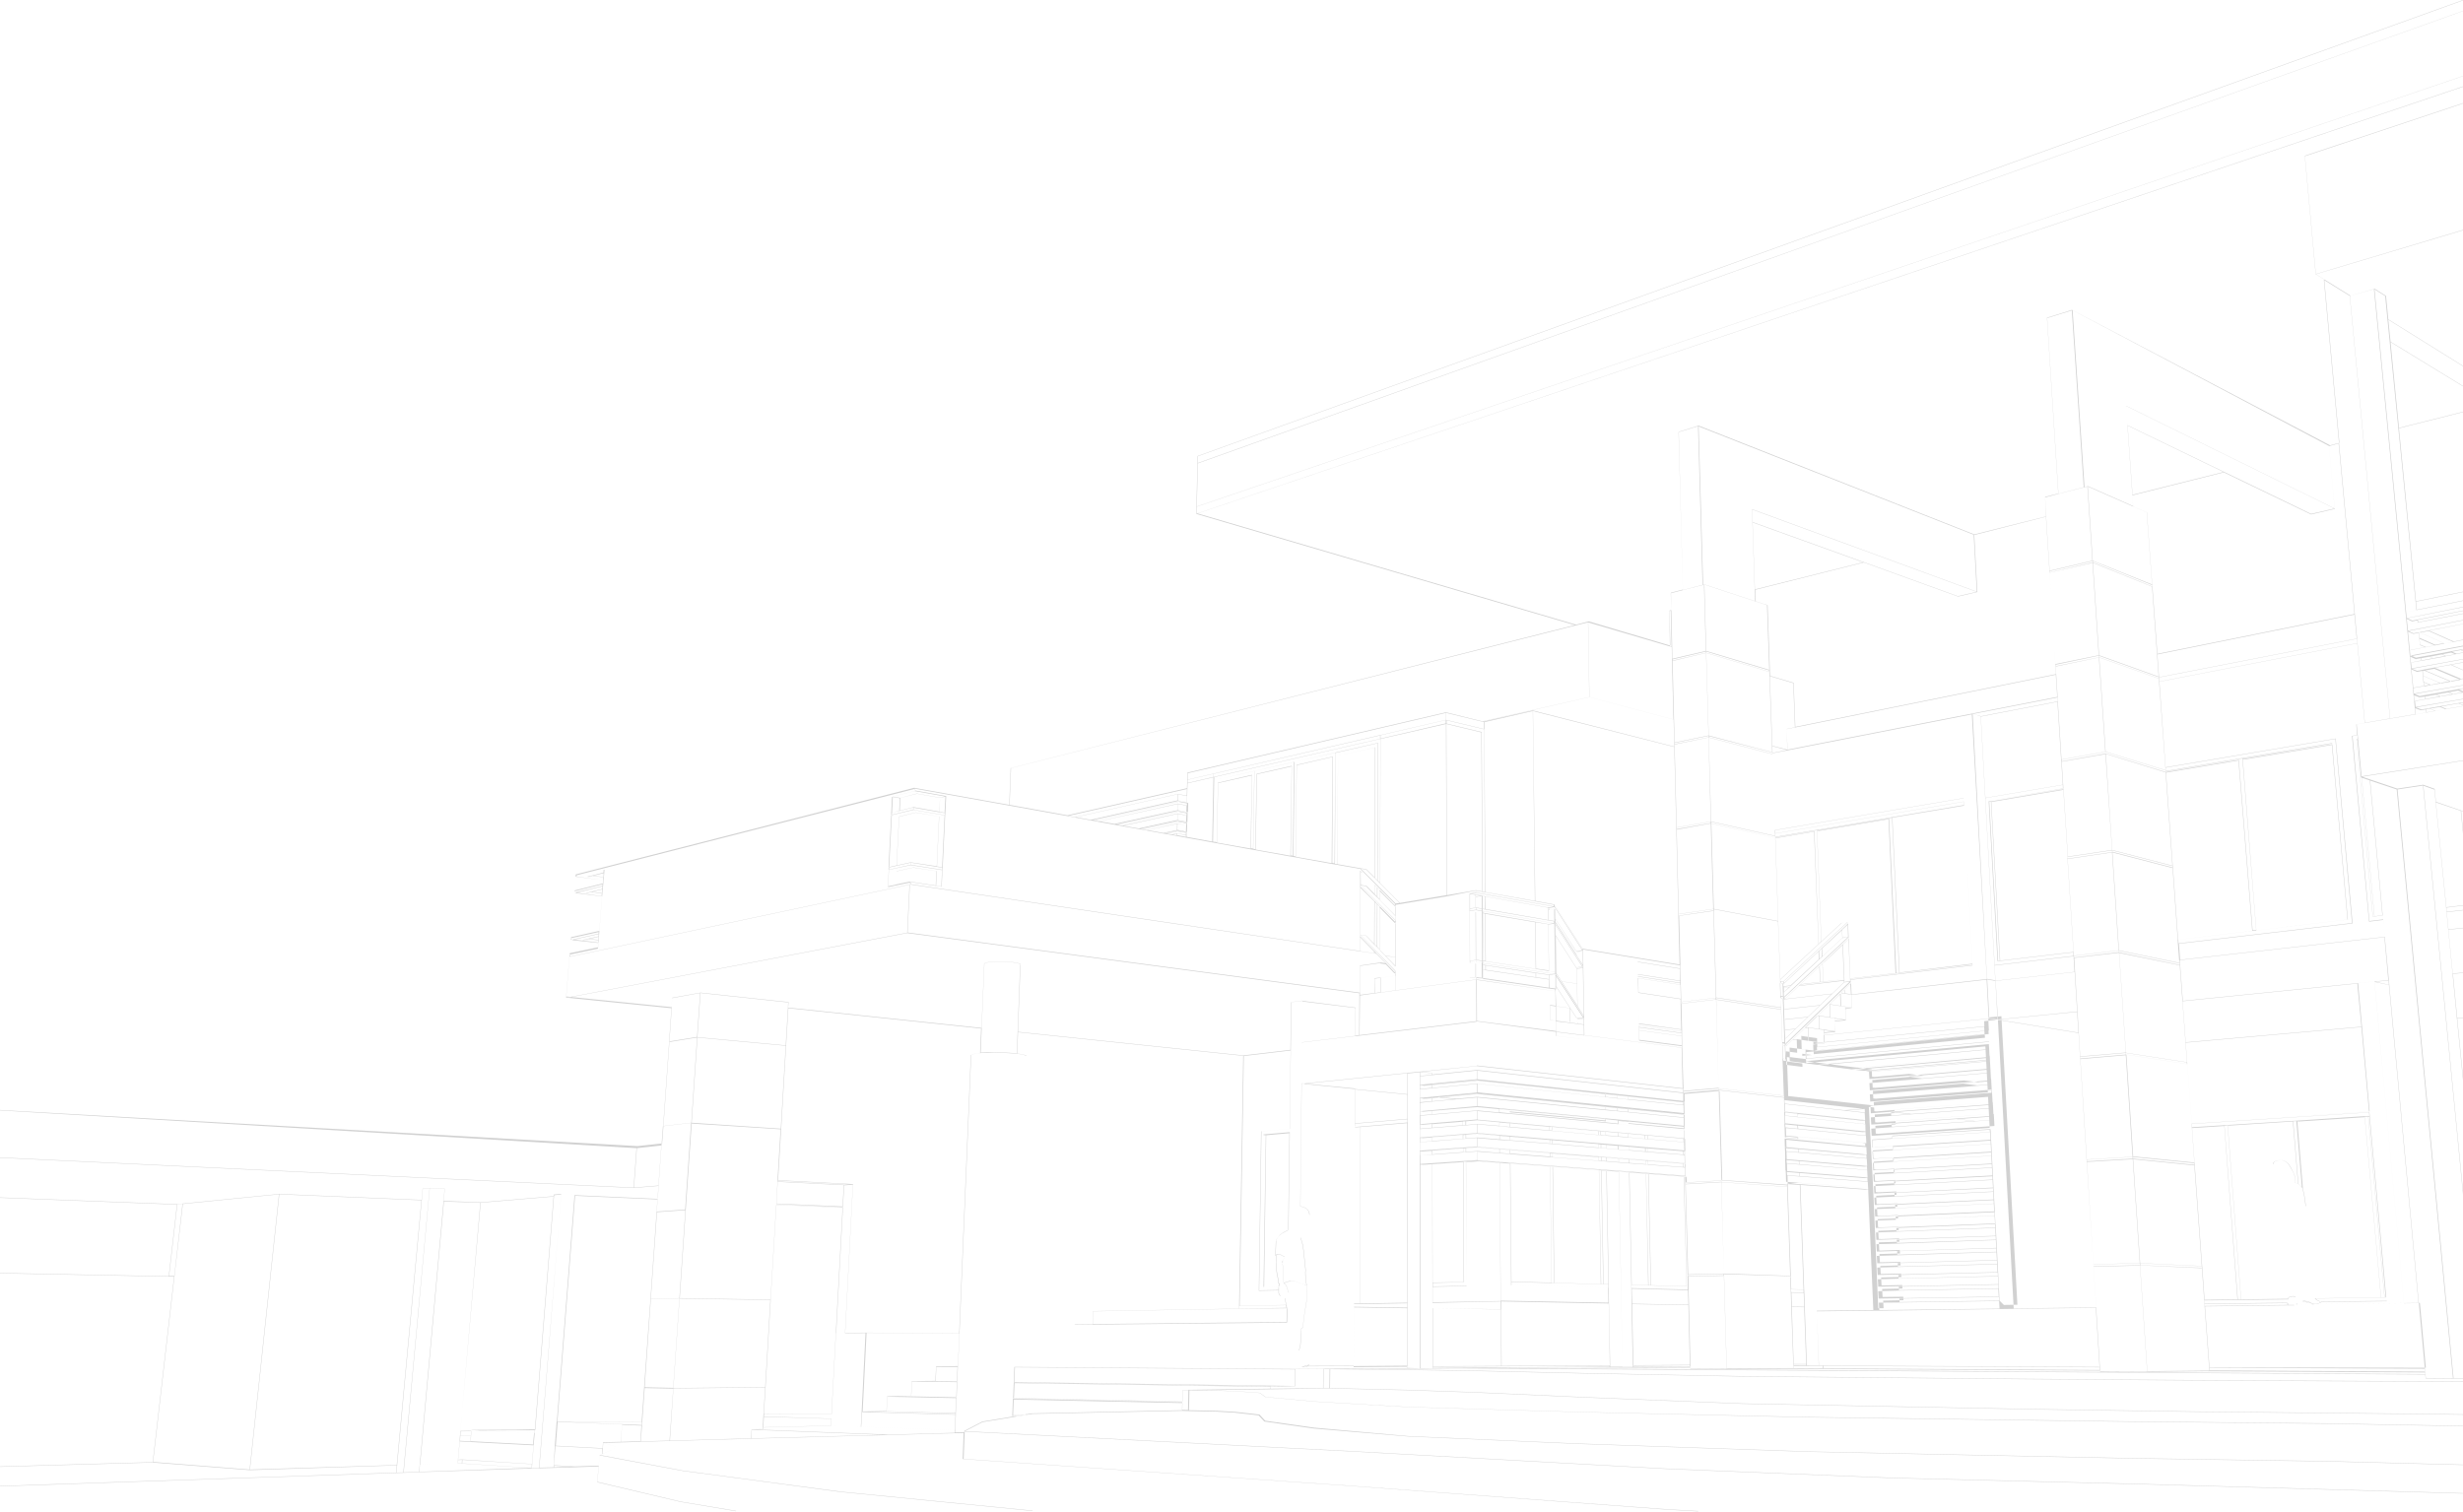 <?xml version="1.0" encoding="UTF-8"?> <svg xmlns="http://www.w3.org/2000/svg" width="1200" height="737" viewBox="0 0 1200 737" fill="none"> <g clip-path="url(#clip0_222_2681)"> <path d="M1200 0.2V0L583.5 222.2L583.4 225.7L582.9 246.9L582.8 250.4L767.2 304.6L492.4 374.3L491.7 392.2L445.4 383.9L280.5 426.1L280.4 427.1C280.4 427.1 280.4 427.1 280.5 427.1L293.8 428.9L293.7 430.5L280 433.9L279.9 434.9C279.9 434.9 279.9 434.9 280 434.9L293.3 436.7L292 453.6L278.2 456.7L278.1 457.7C278.1 457.7 278.1 457.7 278.2 457.7L291.6 459.3L291.4 461.6L277.6 464.5L277.5 465.5L275.9 485.6C275.9 485.6 275.9 485.6 276 485.6L327.3 490.8L326.2 506.9L323.3 548L322.6 557.2L310.6 558.5L0 540.9V541.1L310.1 559.5L308.7 578.7L0 564V564.2L308.8 578.9L320.8 577.9L320.4 583.9L280.2 582.1L273.4 581.8L269.8 582.1L269.7 582.9L234.1 585.9L216.2 585.2L216.7 579.3C216.7 579.3 216.7 579.3 216.7 579.2L209.3 578.9L205.9 579.2L205.4 584.7L136.1 581.8L89.1 586.5L86.4 586.8L0 583.5V583.7L86.2 587L82.2 621.9L0 620.3V620.5L82.3 622.1H84.8L74.4 712.5L0 714.6V714.8L74.5 712.7L121.7 716.4L193.3 714.1L193 717.6L0 724.1V724.3L193 717.8L196.5 717.7L204.1 717.4L259 715.6L262.6 715.5L269.6 715.3L279.9 715L291.6 714.6L291 722.3L331.6 731.9L358.5 736.4C358.5 736.4 358.6 736.4 358.6 736.3C358.6 736.3 358.6 736.2 358.5 736.2L331.6 731.7L291.1 722.1L291.7 714.3L292.1 709.2L332.7 716.8L409.1 727L503 736.3C503 736.3 503.1 736.3 503.1 736.2C503.1 736.2 503.1 736.1 503 736.1L409.1 726.8L332.7 716.6L292.3 709L293.2 708.6L300.8 705.3L294.1 703.1L302.2 702.9L311.8 702.6L326 702.2L365.6 701.1L432.6 699.3L464.9 698.4L469.5 698.3L469 711L657.6 724.1L811.4 735.6L827.3 736.5C827.3 736.5 827.4 736.5 827.4 736.4C827.4 736.4 827.4 736.3 827.3 736.3L811.4 735.4L658 724L469.5 710.9L470 698.2V697.6L658 707.3L811.2 715.8L921.5 720.3L1043.1 723.3L1199.9 727.8V727.6L1043.1 723.1L921.5 720.1L811.2 715.6L658 707.1L470.2 697.4L478.7 693L493.4 690.6L495.6 690.2L498.7 689.7L499.9 689.5L503 689C503 689 503 689 502.9 689L575.8 687.5L578.9 687.6L592.9 687.9L601.6 688.4L613.2 689.7L616 692.7L639.9 696.1L686 700L768.3 703.6L881.4 707.5L1036.4 710.7L1134.9 712.2L1200 713.9V713.7L1134.9 712L1036.4 710.5L881.4 707.3L768.3 703.4L686 699.8L640.3 695.7L616.4 692.3L613.6 689.3L601.9 688L593.2 687.5L579.3 687.2L579.5 677.5L593.4 677.7L602.1 678L613.7 678.8L616.5 680.8L640.4 683L686 685.7L768 688.1L880.7 690.7L1035.2 692.8L1133.3 693.8L1199.9 695V694.8L1133.3 693.6L1035.2 692.6L880.7 690.5L768.1 688L686.1 685.6L640.5 682.9L616.6 680.7L613.8 678.7L602.2 677.9L593.5 677.6L582.7 677.5L619.2 677L644.8 676.6H647.9L687 677.5L718.8 678.6L771.9 681L849.2 684.1L989.4 686.8L1069.9 688L1186.3 689.2L1200.1 689.4V689.2L1186.3 689L1069.9 687.8L989.4 686.6L849.2 683.9L771.9 680.8L718.8 678.4L687 677.3L648 676.4L648.1 667.2L687 667.6L718.8 668.1L771.8 669.3L848.9 670.8L988.7 672.1L1069 672.7L1185 673.3L1200.3 673.4V673.2L1185 673.1L1069 672.5L988.7 671.9L848.9 670.6L771.8 669.1L718.8 667.9L687 667.4L655.3 667.1L691.9 666.9H698L710 666.8L1181.6 669.8L1181.8 671.6C1181.8 671.6 1181.8 671.7 1181.9 671.7L1195.3 671.8H1200.2V671.6H1195.4L1168.1 384.7L1180.5 382.8L1200.2 584.1V582.3L1180.7 382.9L1186.1 384.8L1186.7 391.1L1191.8 442.4L1192 444.5L1192.8 453L1194.9 474.5L1197 496.2L1200.1 527.3V525.5L1197.2 496.3L1200.1 496V495.8L1197.2 496.1L1195.1 474.6L1200.1 474.1V473.9L1195 474.4L1192.9 453.1L1200.1 452.3V452.1L1192.9 452.9L1192.1 444.5L1200.1 443.6V443.4L1192.1 444.3L1191.9 442.3L1200.1 441.3V441.1L1191.9 442.1L1186.8 391L1198.9 395.1L1200.1 407.2V405.4L1199.1 395.1L1200.1 395.5V395.3L1199 394.9L1186.8 390.7L1186.2 384.4L1180.6 382.4L1168 384.3L1155 379.9L1150.9 378.5L1200.2 370.7V370.5L1150.6 378.3L1148.9 360.3L1148.6 360.2H1148.9C1148.9 360.2 1148.9 360.2 1148.9 360.1L1148.7 358.1L1148.2 353L1152.3 352.3L1164.6 350.2L1177.1 348.1L1182.4 347.2L1186.8 346.4L1191.9 345.5L1200.2 344.1V344L1191.9 345.4L1189.3 344.3L1197.8 342.8L1200.2 343.8V343.6L1198.2 342.8L1200.2 342.4V342.2L1197.8 342.6L1189 344.1L1183.9 345L1182.3 345.3L1179.7 345.7L1177.2 344.7L1200.2 340.7V340.5L1176.9 344.5L1176.6 341.5L1181.8 340.6L1189.5 339.2L1195.6 338.1L1200.1 337.3V336.9L1198 336L1200.1 335.6V335.4L1197.7 335.8L1192.8 336.7L1186.7 337.8L1181.5 338.7L1178.9 339.2L1176.4 338.2L1200 334V333.8L1176.1 338L1175.8 335.1L1181 334.2L1184.6 333.6L1189.5 332.7L1194.3 331.8L1199.1 331L1200 330.8V330.6L1199.1 330.8L1186.3 325.4L1194 324L1200 326.6V326.4L1194.3 323.9L1200 322.9V322.7L1194 323.8L1186 325.3L1181.2 326.2L1180.3 326.4L1177.7 326.9L1175.2 325.9L1200.1 321.3V321.1L1175 325.7L1174.7 322.8L1179.8 321.8L1186.1 320.6L1192.2 319.5L1196.8 318.7L1200.1 318.1V317.9L1196.8 318.5L1194.7 317.6L1198.9 316.8L1200.1 317.3V317.1L1199.2 316.7L1200.1 316.5V316.3L1198.9 316.5L1194.4 317.3L1189.8 318.2L1183.7 319.3L1179.7 320L1177.1 320.5L1174.6 319.4L1200.1 314.6V315L1174.4 319.8L1174.1 316.9L1179.2 315.9L1181.9 315.4L1186.5 314.5L1191 313.6L1195.5 312.8L1200 311.9V311.7L1195.5 312.6L1183.6 307.3L1200 304.1V304L1183.3 307.2L1178.8 308.1L1190.7 313.4L1186.5 314.2L1178.8 310.8L1178.5 308.1L1175.9 308.6L1173.4 307.5L1200.1 302.3V302.1L1173.2 307.3L1172.9 304.4L1178 303.4L1200.1 299.1V298.9L1178.1 303.2L1178 302.1L1200.1 297.7V297.5L1177.9 301.9L1175.3 302.4L1172.8 301.3L1200.1 295.9V295.7L1172.6 301.2L1172.3 298.3L1177.4 297.3L1200.1 292.8V292.6L1177.5 297.1L1177.1 293.2L1200.1 288.5V288.3L1177.1 293L1168.8 208.7L1200.2 200.8V200.6L1168.8 208.5L1164.7 166.7L1200.2 188.4V188.2L1164.7 166.5L1163.6 155.8L1200.2 178.6V178.4L1163.6 155.6L1162.5 144.2L1157 140.7L1145.2 144.1L1132.5 136.2L1128.4 133.6L1200.4 112.1V111.9L1128.3 133.5L1123 76.1L1200.4 50.3V50.1L1122.9 75.9C1122.9 75.9 1122.9 75.9 1122.9 76L1128.2 133.6L1132.4 136.2L1139.8 215.8L1135.2 217L1009.5 151L997.3 154.8L1002.8 240.5L996.4 242.1C996.4 242.1 996.4 242.1 996.4 242.2L997 251.6L961.9 260.4L827.6 207.4L817.9 210.4L819.9 287.3L814.1 288.8C814.1 288.8 814.1 288.8 814.1 288.9L814.3 297.3L813.4 297.5L813.8 314.6L774.1 302.8L767.9 304.4L583.5 250.2L1200.3 42.2V42L583 250.3L583.1 246.9L1200 37.1V37L583.1 246.8L583.6 225.8L1200 5.4V5.3L583.6 225.6L583.7 222.3L1200 0.2ZM1179.1 308.3L1183.3 307.5L1195.2 312.8L1191 313.6L1179.1 308.3ZM445.6 384.3L491.9 392.6L520.2 397.7L523.9 398.4L531.5 399.8L532.7 400L535.3 400.5L543 401.9L544.2 402.1L546.9 402.6L554.8 404L556 404.2L558.7 404.7L566.8 406.2L568.1 406.4L570.9 406.9L573.5 407.4L577.9 408.2L590.6 410.5L591.7 410.7L592.8 410.9L609.3 413.9L610.5 414.1L611.7 414.3L628.8 417.4L630 417.6L631.2 417.8L648.9 421L650.1 421.2L651.3 421.4L662.7 423.4L679.8 440.6L679.5 441.1L672.3 433.8L671 432.5L669.7 431.2L663.6 425.1L662.7 424.2V425.2V431.2V432.2L662.6 454.4V455.4V456.4V462.5V463.4L443.4 430.8V429.8L456 431.7L458.7 432.1C458.7 432.1 458.8 432.1 458.8 432L459.2 423.8L459.3 422.6L460.5 397.1L460.6 395.9L461 387.9L445.8 385.2L445.6 384.3ZM578.3 391L578.4 387.8L578.5 384.4L578.6 381.7L591.2 378.8L590.6 410.1L578.1 407.8V406.9V405.7L573.9 404.9L568.3 406.1L567.5 406L573.8 404.7L578.2 405.5C578.2 405.5 578.3 405.5 578.3 405.4L578.4 402.2V401L574.2 400.2L556.4 404L555.6 403.9L574 399.9L578.4 400.7C578.4 400.7 578.5 400.7 578.5 400.6L578.6 397.4V396.2C578.6 396.2 578.6 396.2 578.6 396.1L574.4 395.3L544.7 401.8L543.9 401.7L574.3 395L578.7 395.8C578.7 395.8 578.8 395.8 578.8 395.7L578.9 392.5V391.3L574.7 390.5L533.3 399.7L532.5 399.6L574.5 390.2L578.3 391ZM1055.2 375.5L1055.1 374.1L1137.8 360.1L1145.9 449.8L1061.4 459.7L1061.3 457.9L1097.5 453.6L1099.4 453.4L1100.3 453.3L1143.9 448.1C1143.9 448.1 1143.9 448.1 1143.9 448L1136.3 362.8C1136.3 362.8 1136.3 362.7 1136.2 362.7L1093.5 369.8L1092.9 369.6L1136.2 362.3L1136.3 362.2C1136.3 362.2 1136.3 362.1 1136.2 362.1L1092.6 369.4L1090.7 369.7L1055.2 375.7L1055.1 375.8C1055.1 375.8 1055.1 375.9 1055.2 375.9L1090.7 369.9L1092.5 369.6L1099.2 453.1L1097.5 453.3L1090.8 370.3C1090.8 370.3 1090.8 370.3 1090.7 370.3L1055.2 376.2L1025.9 367.2L1025.8 366.4L1055 375.4C1055.1 375.5 1055.1 375.6 1055.2 375.5C1055.2 375.6 1055.1 375.6 1055.2 375.5ZM1061.9 469.2L1032.4 463.1L1029.2 415.4L1058.5 423L1061 457.9L1061.1 459.9L1061.7 467.8L1061.9 469.2ZM1076.5 666.3L1074.3 636.6L1114.5 636.1H1117.7C1117.7 636.1 1117.8 636.1 1117.8 636C1117.8 636 1117.8 635.9 1117.7 635.9H1114.8H1114.9V635.8L1114.4 635.5H1114.3V635.6L1114.8 635.9H1114.4L1074.2 636.4L1074.1 635.5L1114.2 635V635.1L1114.9 635.6C1114.9 635.6 1114.9 635.6 1115 635.6H1115.1V635.5L1114.4 635C1114.4 635 1114.5 635 1114.4 634.9C1114.4 634.9 1114.4 634.8 1114.3 634.8L1074.1 635.3L1074 633.7L1090.1 633.5H1091.8H1092.7L1114.8 633.2C1114.8 633.2 1114.9 633.2 1114.9 633.1L1115 632.4L1116.2 631.9L1117.3 631.8L1118.4 632.2C1118.4 632.2 1118.5 632.2 1118.5 632.1C1118.5 632.1 1118.5 632 1118.4 632L1117.3 631.6L1116.2 631.7L1114.9 632.2L1114.8 632.9L1092.7 633.2H1091.9L1085.4 548.4L1086.2 548.5L1117.1 546.5L1119.6 576.9L1117.9 576.3C1117.9 576.3 1118 576.3 1118 576.2L1118.2 575.4V573.9L1117.5 571.7L1116 569L1115 567.4L1114.4 566.7L1113.6 566.1L1112.6 565.6L1111.8 565.4L1110.6 565.3L1109.2 565.6L1108.2 566L1107.6 566.5L1107.4 567.2C1107.4 567.2 1107.4 567.3 1107.5 567.3C1107.5 567.3 1107.6 567.3 1107.6 567.2L1107.8 566.5L1108.4 566L1109.4 565.6L1110.8 565.3L1112 565.4L1112.8 565.6L1113.8 566.1L1114.6 566.7L1115.2 567.4L1116.2 569L1117.6 571.7L1118.3 573.8V575.3L1118.1 576.1C1118.1 576.1 1118.1 576.2 1118.2 576.2L1118.1 576.1C1118.1 576.1 1118 576.1 1118 576.2C1118 576.2 1118 576.3 1118.1 576.3L1120.1 577.1V577.2L1120.7 577.6L1121.3 578.2L1121.8 579.1L1122.6 582.8L1123.2 587.1L1123.3 587.7C1123.3 587.7 1123.3 587.8 1123.4 587.8L1123.5 587.7L1123.4 587.1L1122.8 582.8L1122 579.1L1119.3 546.4L1120 546.5L1152.2 544.4L1160.1 632.3L1127.7 632.8L1129.3 633.9L1130.3 634.3C1130.3 634.3 1130.4 634.3 1130.4 634.2C1130.4 634.2 1130.4 634.1 1130.3 634.1L1129.3 633.7L1128 632.7L1160.2 632.2H1162H1162.6L1162.8 633.9L1130.8 634.3C1130.8 634.3 1130.7 634.3 1130.7 634.4C1130.7 634.4 1130.7 634.5 1130.8 634.5L1130 634.8C1130 634.8 1129.9 634.9 1130 634.9C1130 634.9 1130 635 1130.1 635L1131 634.6C1131 634.6 1131.1 634.5 1131 634.5C1131 634.5 1131 634.5 1130.9 634.5L1162.8 634.1L1162.9 635.1L1131.2 635.5H1129.6H1129.1H1129.7C1129.7 635.5 1129.8 635.5 1129.8 635.4C1129.8 635.4 1129.8 635.3 1129.7 635.3L1128 635.4L1126.8 635.3L1125.6 634.6L1124.5 634.2L1123.4 634L1122.2 633.6C1122.2 633.6 1122.1 633.6 1122.1 633.7C1122.1 633.7 1122.1 633.8 1122.2 633.8L1123.4 634.2L1124.5 634.4L1125.6 634.8L1126.8 635.5L1127.7 635.6H1126.8H1126.4V635.5L1125.3 634.7L1124.4 634.8L1123.7 634.5L1122.6 634.3L1121.9 634H1121.8V634.1L1122.5 634.4L1123.6 634.6L1124.4 634.9L1125.3 634.8L1126.4 635.5H1126L1119.2 635.6H1119.1L1119.3 635.5L1119.4 635.4L1119.3 635.3L1118.6 635.5C1118.6 635.5 1118.6 635.6 1118.7 635.6H1119.4L1126.2 635.5H1127.1H1130H1131.6L1163.4 635.1L1171.9 635L1179 634.9L1181.9 666.5L1076.5 666.3ZM1181.3 667L1181.4 668.4L1076.6 667.8L1076.5 666.5L1181.3 667ZM886.2 665.4L885.2 639L912.7 638.7H915.5L974.3 637.9L981.1 637.8L1021.1 637.3L1022.9 666.1L886.2 665.4ZM1022.9 666.3L1023 667.6L888.4 666.8V665.6L1022.9 666.3ZM873.8 665.6V666.7H871.2L841.2 666.9L839.9 621.6L872.2 622.6L872.4 628.1L872.5 629.7L872.7 636.7L873.7 664.7L873.8 665.6ZM795.8 665.3L795.2 635.5L822.6 636L823.3 665.1L795.8 665.3ZM823.3 665.3V665.8L795.7 666V665.5L823.3 665.3ZM713 566.2L714.2 566.1L714.5 626.5L698.1 626.9V625.2L713.3 624.8L713 566.2ZM712.9 566.1L697.8 567.1L693.3 567.4H693.1L719.9 565.6L821.1 573.1C821.1 573.1 821.2 573.1 821.2 573L821.1 568.9V567.1L820.4 567L803.1 565.6L802 565.5L800.6 565.4L793.8 564.9L788.7 564.5L782.7 564L780.3 563.8L779.1 563.7L777.7 563.6L756.5 561.9L755.3 561.8L753.9 561.7L735.8 560.3L730.7 559.9L719.8 559L714.3 559.4L712.9 559.5L697.8 560.6L693.3 560.9H693L719.8 558.9L820.9 566.9C820.9 566.9 821 566.9 821 566.8L820.9 562.7V560.9L820.2 560.8L802.9 559.3L801.8 559.2L800.4 559.1L793.7 558.5L788.6 558.1L782.6 557.6L780.2 557.4L779 557.3L777.6 557.2L756.5 555.4L755.3 555.3L753.9 555.2L735.9 553.7L730.8 553.3L719.9 552.4L714.4 552.8L713.1 552.9L698.1 554.1L693.6 554.4H693.2L720 552.3L821 560.9C821 560.9 821.1 560.9 821.1 560.8L821 556.8V555L820.3 554.9L803 553.4L801.9 553.3L800.5 553.2L793.8 552.6L788.7 552.1L782.7 551.6L780.3 551.4L779.1 551.3L777.7 551.2L756.6 549.3L755 549L753.6 548.9L735.6 547.3L730.5 546.8L719.6 545.8L714.1 546.3L712.8 546.4L697.8 547.7L693.4 548.1H692.9L719.8 545.8L820.7 554.9C820.7 554.9 820.8 554.9 820.8 554.8L820.7 550.8L793.5 548.3L788.5 547.8V546.2L793.4 546.7V547.6L820.6 550.2C820.6 550.2 820.7 550.2 820.7 550.1V549.1L793.5 546.5L788.4 546L782.4 545.4L730.6 540.5L719.7 539.5L697.9 541.4L693.5 541.8H693L719.9 539.4L820.7 549C820.7 549 820.8 549 820.8 548.9L820.7 544.9V543.2L793.5 540.5L788.4 540L782.4 539.4L719.8 533.1L700 534.9L698 535.1L693.6 535.5L693 535.4L719.9 532.9L820.6 543C820.6 543 820.7 543 820.7 542.9L820.6 538.9V537.2L793.5 534.3L788.4 533.8L783.4 533.3L720 526.6L698.2 528.7L693.8 529.1L693.2 529L720.1 526.4L820.7 537C820.7 537 820.8 537 820.8 536.9L820.7 533.1L837.8 531.6L839.1 575.3L821.8 576.3L821.7 573.5L821 573.4L803.7 572.1L802.6 572L801.2 571.9L794.4 571.4L789.3 571L783.3 570.6L780.9 570.4L779.7 570.3L778.3 570.2L757.1 568.6L755.9 568.5L754.5 568.4L736.4 567.1L731.3 566.7L720.4 565.9L714.9 566.3L712.9 566.1ZM735.7 562.4L753.8 563.8L755.2 563.9L756.4 564L777.6 565.6L779 565.7L780.2 565.8L782.6 566L788.6 566.5L793.7 566.9L800.5 567.4L801.9 567.5L803 567.6L820.3 568.9L820.9 569L821 572.9L719.9 565.4V561.2L730.6 562L735.7 562.4ZM730.7 560L735.6 560.4V562.2L730.7 561.8V560ZM735.8 560.4L753.8 561.8L755.1 561.9V563.6L753.8 563.5L735.8 562.1V560.4ZM755.3 562L756.4 562.1V563.8L755.3 563.7V562ZM756.5 562.1L777.6 563.8L778.9 563.9V565.6L777.6 565.5L756.5 563.9V562.1ZM779 563.8L780 563.9V565.6L779 565.5V563.8ZM780.2 563.9L782.5 564.1V565.8L780.2 565.6V563.9ZM782.7 564.1L788.6 564.6V566.3L782.7 565.8V564.1ZM788.7 564.6L793.6 565V566.7L788.7 566.3V564.6ZM793.8 565L800.5 565.5L801.8 565.6V567.3L800.5 567.2L793.8 566.7V565ZM801.9 565.7L802.9 565.8V567.5L801.9 567.4V565.7ZM803 565.7L820.1 567.1V568.7L803 567.4V565.7ZM820.3 567.1H820.8V568.7H820.3V567.1ZM719.8 560.9L714.3 561.3V559.5L719.7 559.1L730.5 560V561.8L719.8 560.9ZM714.1 561.4L712.9 561.5V559.7L714.1 559.6V561.4ZM712.8 561.4L697.9 562.5V560.7L712.8 559.6V561.4ZM735.7 555.8L753.7 557.3L755.1 557.4L756.3 557.5L777.5 559.3L778.9 559.4L780.1 559.5L782.5 559.7L788.5 560.2L793.6 560.6L800.3 561.2L801.7 561.3L802.8 561.4L820.1 562.8L820.7 562.9L820.8 566.8L719.8 558.8V554.6L730.5 555.5L735.7 555.8ZM730.7 553.5L735.6 553.9V555.6L730.7 555.2V553.5ZM735.8 553.9L753.7 555.4L755 555.5V557.2L753.7 557.1L735.7 555.6L735.8 553.9ZM755.2 555.5L756.2 555.6V557.3L755.1 557.2L755.2 555.5ZM756.4 555.6L777.5 557.4L778.8 557.5V559.2L777.5 559.1L756.4 557.3V555.6ZM778.9 557.6L779.9 557.7V559.4L778.9 559.3V557.6ZM780.1 557.7L782.4 557.9V559.6L780.1 559.4V557.7ZM782.5 557.9L788.3 558.4V560.1L782.5 559.6V557.9ZM788.6 558.4L793.5 558.8V560.5L788.6 560.1V558.4ZM793.6 558.8L800.2 559.4L801.5 559.5V561.1L800.2 561L793.5 560.4L793.6 558.8ZM801.8 559.5L802.8 559.6V561.2L801.8 561.1V559.5ZM802.9 559.6L820 561V562.6L802.9 561.2V559.6ZM820.2 561H820.7V562.6H820.2V561ZM719.8 554.3L714.3 554.7V552.9L719.7 552.5L730.5 553.4V555.2L719.8 554.3ZM714.1 554.8L712.9 554.9V553.1L714.1 553V554.8ZM712.7 554.9L697.8 556V554.2L712.7 553V554.9ZM735.6 549.3L753.6 550.9L755 551L756.2 551.1L777.3 553L778.7 553.1L779.9 553.2L782.3 553.4L788.3 553.9L793.4 554.3L800.1 554.9L801.5 555L802.6 555.1L819.9 556.6L820.5 556.7L820.6 560.6L719.8 552.1V547.9L730.5 548.8L735.6 549.3ZM730.6 547L735.5 547.4V549.1L730.6 548.7V547ZM735.7 547.4L753.6 549L754.9 549.1V550.8L753.6 550.7L735.7 549.1V547.4ZM755.1 549.1L756.1 549.2V550.9L755 550.8L755.1 549.1ZM756.3 549.3L777.3 551.2L778.6 551.3V553L777.3 552.9L756.2 551L756.3 549.3ZM778.8 551.3L779.8 551.4V553.1L778.8 553V551.3ZM780 551.4L782.3 551.6V553.3L780 553V551.4ZM782.4 551.6L788.2 552.1V553.7L782.4 553.2V551.6ZM788.4 552.1L793.3 552.5V554.1L788.4 553.7V552.1ZM793.5 552.6L800.1 553.2L801.4 553.3V554.9L800.1 554.8L793.4 554.2L793.5 552.6ZM801.6 553.3L802.6 553.4V555L801.6 554.9V553.3ZM802.8 553.4L819.9 554.9V556.5L802.8 555V553.4ZM820 555H820.5V556.6H820V555ZM719.8 547.7C719.7 547.7 719.7 547.7 719.8 547.7L714.3 548.2V546.4L719.7 545.9L730.5 546.9V548.6L719.8 547.7ZM714 548.2L712.8 548.3V546.5L714 546.4V548.2ZM712.7 548.3L697.9 549.5V547.8L712.7 546.6V548.3ZM697.7 549.5L691.9 550V548L693.3 548.1L697.7 547.7V549.5ZM735.6 542L782.3 546.4C782.3 546.4 782.4 546.4 782.4 546.3V545.4L788.2 545.9V547.5L782.3 546.9L735.6 542.5L730.6 542V540.3L782.2 545.2V546L735.6 541.6C735.5 541.8 735.5 541.8 735.6 542C735.5 541.9 735.5 541.9 735.6 542ZM735.6 542.8L782.3 547.2L788.3 547.8L793.4 548.3L820.5 550.8L820.6 554.7L719.9 545.6V541.4L730.6 542.4L735.6 542.8ZM719.7 541.1L697.8 543V541.3L719.6 539.4L730.4 540.4V542.1L719.7 541.1ZM793.4 546.4L820.4 549V549.8L793.4 547.3V546.4ZM700.7 534.6L719.6 532.8L782.1 539.1V540.7L719.7 534.5L709.7 535.4L700.7 534.6ZM708.8 535.6L697.9 536.6V534.9L699.9 534.7L708.8 535.6ZM788.1 541.5L793.2 542L820.3 544.7L820.4 548.6L719.8 539V534.8L782.2 541L788.1 541.5ZM782.2 539.1L788 539.7V541.3L782.2 540.7V539.1ZM788.2 539.7L793.1 540.2V541.8L788.2 541.3V539.7ZM793.3 540.2L820.3 542.9V544.5L793.3 541.8V540.2ZM788 535.3L793.1 535.8L820.2 538.6L820.3 542.4L719.8 532.3V528.1L782.1 534.6L788 535.3ZM782.1 533.1L783 533L788 533.5V535.1L782.2 534.5L782.1 533.1ZM788.1 533.6L793 534.1V535.7L788.1 535.2V533.6ZM793.1 534.1L820.1 536.9V538.4L793.1 535.6V534.1ZM782 532.9C781.9 533 781.9 533 782 532.9L781.9 534.5L719.6 528L697.8 530.1V528.4L719.5 526.3L782 532.9ZM697.6 530.1L691.9 530.7V528.8L693.3 528.9L697.6 528.5V530.1ZM697.8 522.9C697.8 522.8 697.8 522.8 697.8 522.9L692.7 522.3L719.6 519.5L820 530.6V531.8V532.4L719.6 521.4L697.8 523.6V522.9ZM697.6 523V523.7L691.9 524.3V522.4L697.6 523ZM457.7 395.6L458 388.8L460.6 388.2L460.2 396L457.7 395.6ZM460.3 396.2V397.2L445.1 394.6V393.6L457.6 395.8L460.3 396.2ZM457.6 395.5L445.1 393.3L438.4 395L438.7 388.8L446.8 386.8L458 388.8L457.6 395.5ZM438.1 395.1L434.2 396.1L434.6 388.3L438.4 389L438.1 395.1ZM438.2 395.2L444.9 393.5V394.5L434.2 397.1V396.1L438.2 395.2ZM445 394.7L460.2 397.3L459 422.6L456.5 422.2L457.6 397.9L446.2 395.9L438 397.9L436.8 421.7L432.9 422.6L434.2 397.3L445 394.7ZM443.8 420.4L456.4 422.4L459 422.8V423.8L443.8 421.4V420.4ZM443.7 420.2L436.9 421.7L438.1 398L446.2 396L457.5 397.9L456.4 422.1L443.7 420.2ZM436.9 421.9L443.7 420.4V421.4L432.9 423.8V422.8L436.9 421.9ZM443.7 421.6L459 424L458.6 432L456.1 431.6L456.4 424.5L445 422.7L436.8 424.5L436.5 431.1L432.6 431.9L433 423.9L443.7 421.6ZM436.8 424.6L444.9 422.8L456.2 424.5L455.9 431.5L443.3 429.6L436.5 431L436.8 424.6ZM443.3 431L662.6 463.6L669.6 464.6L670.6 464.8L675.1 469.4L672.7 469L662.6 470.5L662.5 483.7L442.2 454.4L443.3 431ZM662.9 425.3L663.7 425.2L669.7 431.2V435.6L665.8 431.7L663 431.2L662.9 425.3ZM662.9 425.2V424.5L663.5 425.1L662.9 425.2ZM670.9 437.2L672.2 438.5L679.9 446.2V448.4L663 431.4L665.6 431.9L669.6 436L670.9 437.2ZM669.8 435.8V431.4L670.9 432.5V436.9L669.8 435.8ZM671.1 437.1V432.7L672.2 433.8V438.2L671.1 437.1ZM679.9 448.6L679.6 449.1L672.4 441.8L671.1 440.5L669.8 439.2L662.9 432.2V431.4L679.9 448.6ZM670.9 461.5L672.2 462.8L674.7 465.4L679.4 470.2L679.9 470.7V473.1L662.9 455.6L665.5 456L669.5 460.2L670.9 461.5ZM669.7 460.1L669.8 439.5L670.9 440.6L670.8 461.2L669.7 460.1ZM672.1 462.5L671 461.3L671.1 440.7L672.2 441.8L672.1 462.5ZM669.6 439.3L669.5 459.9L665.6 455.9L662.7 455.5V454.6L662.8 432.6L669.6 439.3ZM679.8 473.3L679.5 473.8L675.4 469.5L670.7 464.6L669.7 463.5L662.7 456.3V455.5L679.8 473.3ZM670.4 464.6L669.7 464.5V463.9L670.4 464.6ZM669.5 463.7V464.5L662.7 463.5V462.6V456.7L669.5 463.7ZM672.7 476.5L679.8 475.5V481.6V482.6L672.7 483.6V476.5ZM669.7 476.7C669.6 476.8 669.6 476.8 669.7 476.7L669.6 483.9L662.6 484.8V483.9L662.7 470.7L672.6 469.3V476.3L669.7 476.7ZM672.5 476.5V483.5L669.8 483.9V476.9L672.5 476.5ZM662.6 485.1L669.7 484.1L672.6 483.7L679.9 482.7L719.2 477.4L719.3 497.6L662.4 504.4L662.6 485.1ZM719.3 476.2L719.2 477.3L679.9 482.6V481.7V475.5V474.5C679.9 474.5 679.9 474.4 679.8 474.4C679.8 474.4 679.7 474.4 679.7 474.5V475.5L672.6 476.5V469.5L675.2 469.9L679.4 474.3C679.4 474.3 679.4 474.3 679.5 474.3L679.7 473.9V474.3C679.7 474.3 679.7 474.4 679.8 474.4C679.8 474.4 679.9 474.4 679.9 474.3V473.6V471L679.4 470.5L674.9 465.8L679.8 466.5V470.6C679.8 470.6 679.8 470.7 679.9 470.7C679.9 470.7 680 470.7 680 470.6V466.5V450C680 450 680 449.9 679.9 449.9C679.9 449.9 679.8 449.9 679.8 450V466.4L674.7 465.6L672.2 463L672.3 442.4L679.5 449.7C679.5 449.7 679.5 449.7 679.6 449.7L679.8 449.3V449.7C679.8 449.7 679.8 449.8 679.9 449.8C679.9 449.8 680 449.8 680 449.7V449V446.5V441.8C680 441.8 680 441.7 679.9 441.7C679.9 441.7 679.8 441.7 679.8 441.8V446.3L672.3 438.7V434.3L679.5 441.5C679.5 441.5 679.5 441.5 679.6 441.5L679.8 441.1V441.5C679.8 441.5 679.8 441.6 679.9 441.6C679.9 441.6 680 441.6 680 441.5V440.9L682 440.6L704.8 436.8L719 434V434.9L716 435.4V442.7V443.7L716.1 468V469.1V476.5C716.1 476.5 716.1 476.6 716.2 476.6L719.1 476.2V469.6C719.1 469.6 719.1 469.5 719 469.5C719 469.5 718.9 469.5 718.9 469.6V476.1L716.1 476.5V469.2L719.1 468.8L721.9 469.2V476.5L719.3 476.2ZM649.4 368.8C649.4 368.7 649.4 368.7 649.4 368.8C649.3 368.7 649.3 368.7 649.4 368.8C649.3 368.7 649.3 368.7 649.3 368.7L631.7 372.7L631.2 417.3L630.2 417.1L630.7 371.3L650.6 366.8L650.2 420.7L649.1 420.5L649.4 368.8ZM648.8 420.6L631.3 417.5L631.8 372.9L649.2 368.9L648.8 420.6ZM629.4 373.3C629.3 373.3 629.3 373.3 629.4 373.3C629.3 373.2 629.3 373.2 629.3 373.2L612.2 377.1L611.6 413.8L610.6 413.6L611.2 375.7L630.4 371.3L629.9 417L628.9 416.8L629.4 373.3ZM628.7 417L611.8 414L612.4 377.3L629.3 373.5L628.7 417ZM610 377.7C609.9 377.6 609.9 377.6 609.9 377.6L593.4 381.4L592.8 410.4L591.9 410.2L592.5 380L611.1 375.7L610.5 413.5L609.5 413.3L610 377.7ZM609.3 413.5L592.9 410.6L593.5 381.6L609.9 377.9L609.3 413.5ZM672.5 360.1L672.3 430.1L671.2 429L671.4 362L650.7 366.7L630.7 371.3L611.3 375.7L592.5 380L591.9 410.3L591 410.1L591.6 378.7L672.5 360.1ZM591.3 378.6V377.1L672.4 358.4V360L591.3 378.6ZM650.7 366.9L671.2 362.2L671 428.9L669.9 427.8L670.1 364.2L651.9 368.3L651.5 421.1L650.4 420.9L650.7 366.9ZM651.9 368.3L669.9 364.2L669.7 427.5L665.8 423.6L662.9 423.1L651.6 421.1L651.9 368.3ZM665.7 423.8L669.7 427.8L671 429.1L672.3 430.4L681.9 440L680 440.3L663 423.3L665.7 423.8ZM863.6 366.7L863.5 363.6L870.5 365.5L863.5 366.9V367.4L832.6 359.3V358.7L863.6 366.7C863.5 366.8 863.5 366.8 863.6 366.7C863.5 366.8 863.5 366.7 863.6 366.7ZM1120.5 577.5L1119.9 577.1H1119.8L1117.3 546.5C1117.3 546.5 1117.3 546.4 1117.2 546.4L1118.8 546.3L1121.5 578.7L1121.1 578.1L1120.5 577.5ZM1118.9 546.1L1117.2 546.2L1085.4 548.2L1083.7 548.3L1067.9 549.3L1067.8 547.7L1154.2 542.1L1154.4 543.8H1153.8L1152 543.9L1118.9 546.1ZM1039.1 564.9L1042.5 615.5L1019.9 616.1L1016.8 566.2L1039.1 564.9ZM1016.8 565.9L1016.7 565.1L1039 563.8L1039.1 564.6L1016.8 565.9ZM1039.2 563.8L1069 566.8L1069.1 567.6L1039.3 564.6L1039.2 563.8ZM1068 549.7L1083.7 548.7L1090.1 633.2L1074.1 633.4L1073 617.8L1072.9 616.8L1069.3 567.7L1069.2 566.7L1068 549.7ZM1083.8 548.6L1085.3 548.4L1091.8 633.2H1090.3L1083.8 548.6ZM1153.8 544.1L1161.7 632.3H1160L1152.1 544.3C1152.1 544.3 1152.1 544.2 1152 544.2L1153.8 544.1ZM1153.9 544.1L1154.4 544.2L1162.3 632.3H1161.8L1153.9 544.1ZM1154.6 544.1C1154.6 544 1154.6 544 1154.6 544.1C1154.6 544 1154.6 544 1154.6 544L1154.4 542.1C1154.4 542.1 1154.4 542 1154.3 542L1067.7 547.6L1067.8 549.4C1067.8 549.4 1067.8 549.5 1067.9 549.5L1069.1 566.5L1039.3 563.5L1036 513.9L1065.7 518.5L1067.8 547.2C1067.8 547.2 1067.8 547.3 1067.9 547.3L1154.5 541.6C1154.5 541.6 1154.5 541.6 1154.5 541.5L1150.8 500.2L1148.9 479.1L1156.9 478.3L1171.2 635L1162.9 635.1L1162.8 634L1162.6 632.1L1154.6 544.1ZM1150.5 500.3L1064.9 507.9L1063.4 487.9L1148.5 479.3L1150.5 500.3ZM1150.5 500.5L1154.2 541.6L1067.8 547.3L1065.7 518.6L1065.6 517.6L1064.9 508.1L1150.5 500.5ZM1065.5 518.5L1035.8 513.9L1035.7 513.1L1065.4 517.7L1065.5 518.5ZM1039 563.7L1016.7 565L1013.6 516.1L1035.7 514.2L1039 563.7ZM1013.6 515.8L1013.5 515L1035.6 513.1L1035.7 513.9L1013.6 515.8ZM1013.5 514.8L1012.8 503.3L1012.2 493L1011 473.6L1010.6 466.8L1032.4 464.3L1035.7 512.9L1013.5 514.8ZM969.6 551.7L969.8 555.4L912.2 559.1L912 555.6L921.8 554.9L969.6 551.7ZM921.8 553.7L969.4 550.5L969.5 551.6L921.9 554.8L921.8 553.7ZM969.8 555.8L969.9 557.4L922.2 560.4L922.1 558.9L969.8 555.8ZM969.9 557.5L970.1 561.2L912.5 564.7L912.3 561.1L922.1 560.5L969.9 557.5ZM970.1 561.6L970.2 563.2L922.4 566L922.3 564.5L970.1 561.6ZM970.2 563.3L970.4 567L912.7 570.3L912.5 566.7L922.3 566.1L970.2 563.3ZM970.4 567.3L970.5 568.9L922.7 571.6L922.6 570L970.4 567.3ZM970.5 569.1L970.7 572.8L912.9 575.9L912.7 572.3L922.5 571.8L970.5 569.1ZM970.7 573.2L970.8 574.8L922.9 577.3L922.8 575.7L970.7 573.2ZM970.8 575L971 578.7L913.2 581.6L913 578L922.8 577.5L970.8 575ZM971 579L971.1 580.6L923.1 582.9L923 581.3L971 579ZM971.1 580.8L971.3 584.5L913.4 587.2L913.2 583.6L923 583.1L971.1 580.8ZM971.3 584.8L971.4 586.5L923.4 588.7L923.3 587.1L971.3 584.8ZM971.4 586.6L971.6 590.3L913.6 592.8L913.4 589.2L923.2 588.8L971.4 586.6ZM971.7 590.7L971.8 592.4L923.7 594.4L923.6 592.8L971.7 590.7ZM971.8 592.5L972 596.2L913.9 598.4L913.7 594.8L923.6 594.4L971.8 592.5ZM972 596.5L972.1 598.2L924 600L923.9 598.4L972 596.5ZM972.1 598.4L972.3 602.2L914.2 604.2L914 600.6L923.9 600.2L972.1 598.4ZM972.3 602.4L972.4 604.1L924.2 605.7L924.1 604.1L972.3 602.4ZM972.4 604.3L972.6 608.1L914.4 609.9L914.2 606.3L924.1 606L972.4 604.3ZM972.6 608.3L972.7 610L924.4 611.4L924.3 609.7L972.6 608.3ZM972.7 610.2L972.9 614L914.6 615.6L914.4 612L924.3 611.7L972.7 610.2ZM972.9 614.2L973 615.9L924.7 617.2L924.6 615.5L972.9 614.2ZM924.6 617.4L973 616.1L973.2 619.9L914.8 621.3L914.6 617.7L924.6 617.4ZM973.3 620.1L973.4 621.8L925 623L924.9 621.3L973.3 620.1ZM924.9 623.1L973.4 622L973.6 625.8L915.1 627L914.9 623.4L924.9 623.1ZM973.6 626L973.7 627.8L925.2 628.7L925.1 627L973.6 626ZM925.1 628.9L973.6 628L973.8 631.8L915.3 632.8L915.1 629.2L925.1 628.9ZM973.9 632L974 633.8L925.5 634.5L925.4 632.8L973.9 632ZM925.4 634.7L974 634L974.2 637.7L915.6 638.4L915.4 634.8L925.4 634.7ZM974.2 633.8L974.1 631.9L973.9 627.9L973.8 626L973.6 622L973.5 620.1L973.3 616.1L973.2 614.2L973 610.3L972.9 608.4L972.7 604.5L972.6 602.6L972.4 598.7L972.3 596.8C972.3 596.8 972.3 596.8 972.2 596.7C972.2 596.7 972.2 596.7 972.2 596.6L972 592.7L971.9 590.9C971.9 590.9 971.9 590.9 971.8 590.8C971.8 590.8 971.9 590.8 971.9 590.7L971.7 586.8L971.6 585L971.4 581.1L971.3 579.3C971.3 579.3 971.3 579.2 971.2 579.2C971.2 579.2 971.3 579.2 971.3 579.1L971.1 575.2L971 573.4C971 573.4 971 573.3 970.9 573.3C970.9 573.3 971 573.3 971 573.2L970.8 569.3L970.7 567.5C970.7 567.5 970.7 567.4 970.6 567.4C970.6 567.4 970.7 567.4 970.7 567.3L970.5 563.4L970.4 561.6C970.4 561.6 970.4 561.5 970.3 561.5C970.3 561.5 970.4 561.5 970.4 561.4L970.2 557.5L970.1 555.7C970.1 555.7 970.1 555.6 970 555.6C970 555.6 970.1 555.6 970.1 555.5L969.9 551.6L969.8 550.3C969.8 550.3 969.8 550.2 969.7 550.2L921.9 553.4L922 554.6L912.2 555.3L912.4 559L913.5 559.1L922.2 558.5L922.3 560L912.5 560.6L912.7 564.3C912.7 564.3 912.7 564.3 912.8 564.4L913.9 564.5L922.6 564L922.7 565.5L912.9 566.1L913.1 569.8C913.1 569.8 913.1 569.8 913.2 569.9L914.3 570L923 569.5L923.1 571.1L913.3 571.6L913.5 575.3C913.5 575.3 913.5 575.3 913.6 575.4L914.7 575.5L923.4 575L923.5 576.6L913.7 577.1L913.9 580.8C913.9 580.8 913.9 580.8 914 580.9L915.1 581L923.9 580.6L924 582.2L914.2 582.7C914.2 582.7 914.1 582.7 914.1 582.8L914.3 586.6C914.3 586.6 914.3 586.6 914.4 586.7L915.5 586.8L924.3 586.4L924.4 588L914.6 588.4C914.6 588.4 914.5 588.4 914.5 588.5L914.7 592.3C914.7 592.3 914.7 592.3 914.8 592.4L915.9 592.5L924.7 592.1L924.8 593.7L914.9 594.1C914.9 594.1 914.8 594.1 914.8 594.2L915 598C915 598 915 598 915.1 598L916.2 598.1L925 597.8L925.1 599.4L915.2 599.8C915.2 599.8 915.1 599.8 915.1 599.9L915.3 603.7C915.3 603.7 915.3 603.7 915.4 603.7L916.5 603.8L925.3 603.5L925.4 605.1L915.5 605.4C915.5 605.4 915.4 605.4 915.4 605.5L915.6 609.3C915.6 609.3 915.6 609.3 915.7 609.4H916.8L925.6 609.1L925.7 610.8L915.8 611.1C915.8 611.1 915.7 611.1 915.7 611.2L915.9 615C915.9 615 915.9 615 916 615.1H917.1L925.9 614.9L926 616.6L916.1 616.9L916.3 620.7C916.3 620.7 916.3 620.7 916.4 620.8H917.5L926.3 620.6L926.4 622.3L916.5 622.5L916.7 626.3C916.7 626.3 916.7 626.4 916.8 626.4H917.9L926.8 626.2L926.9 627.9L917 628.1L917.2 631.9C917.2 631.9 917.2 631.9 917.3 632H918.4L927.3 631.9L927.4 633.6L917.5 633.8L917.7 637.5H915.1L912.6 578.6L912.4 574.8L912.3 572.9L912.1 569.2L912 567.3L911.8 563.6L911.7 561.7L911.5 558L911.4 556.1L911.2 552.4L911.1 550.5L910.9 546.8L910.8 544.9L910.6 541.2L910.5 539.4L913.1 539.7L913.2 541.5L914.3 541.6L923 540.9L923.1 542.4L913.4 543.1C913.4 543.1 913.4 543.1 913.4 543.2L913.6 546.9C913.6 546.9 913.6 546.9 913.7 546.9L914.8 547L923.5 546.4L923.6 547.9L913.8 548.6C913.8 548.6 913.8 548.6 913.7 548.7L913.9 552.4L915 552.5L923.8 551.9L971.6 548.7C971.6 548.7 971.7 548.7 971.7 548.6C971.7 548.6 971.7 548.5 971.6 548.5L923.8 551.7L915 552.3L971.6 548.5C971.6 548.5 971.7 548.5 971.7 548.4L971.5 544.6L971.4 542.9C971.4 542.9 971.4 542.8 971.3 542.8L955.1 544L923.5 546.3L914.7 546.9H914.6L971.2 542.8C971.2 542.8 971.2 542.8 971.2 542.7L971 538.9L970.9 537.2C970.9 537.2 970.9 537.1 970.8 537.1L924.2 540.6L923.1 540.7L914.3 541.4H914.2L970.8 537.1L970.6 533.3L970.5 531.6C970.5 531.6 970.5 531.5 970.4 531.5L914 535.9H913.8L970.3 531.4C970.3 531.4 970.4 531.4 970.4 531.3L970.2 527.5L970.1 525.8C970.1 525.8 970.1 525.7 970 525.7L957.1 526.8L913.7 530.4H913.5L970 525.7C970 525.7 970 525.7 970 525.6L969.8 521.8L969.7 520.1C969.7 520.1 969.7 520 969.6 520L930.4 523.4L913.4 524.9H913.2L969.7 520L969.5 516.2V515.6L969.4 514.5C969.4 514.5 969.4 514.4 969.3 514.4L904.8 520.2H904.5L969.3 514.4C969.3 514.4 969.3 514.4 969.3 514.3L969.1 510.5L969 508.9C969 508.9 969 508.8 968.9 508.8L879.9 517.1H879.8L886.9 518L903.5 520.1L904.6 520.2L909.4 520.8L911.9 521.1L912.1 524.7L913.2 524.8L930.2 523.3L937.1 524.2L912.2 526.3L912.4 530L913.5 530.1L956.9 526.5L964.1 527.4L912.5 531.6L912.7 535.3C912.7 535.3 912.7 535.3 912.8 535.3L913.9 535.4L970.2 531L970.3 532.5L912.9 537L913 538.7L910.3 538.4L871.2 534.1V532.9V532L870.6 515.1L871.9 515.3L872 517.1L879.9 518.1C879.9 518.1 880 518.1 880 518L879.9 516.1L872 515.1V514.2L871.9 510.5L877.5 511.2L879.7 511.5V512.7L879.8 515.9C879.8 515.9 879.8 516 879.9 516L969.1 507.7C969.1 507.7 969.1 507.7 969.1 507.6L968.9 503.8L968.8 502.2C968.8 502.2 968.8 502.1 968.7 502.1L885.2 510.2C885.2 510.2 885.2 510.2 885.2 510.3L885.3 511.8C885.3 511.8 885.3 511.9 885.4 511.9L968.9 503.9L969.1 507.5L880.1 515.8L880 512.7L885.5 512.2H885.6L880 511.5L877.8 511.2L877.6 504.8L883.1 505.6L885.3 505.9V507.1L885.4 510.2C885.4 510.2 885.4 510.3 885.5 510.3L969 502.2C969 502.2 969 502.2 969 502.1L968.8 498.3L968.7 495.8L975.1 495.2L982.9 635.8L976.3 635.9L974.2 633.8ZM886.1 665.4H880.3V664.9L879.3 637L879.1 630.1L879 628.5L877.2 577.4L908.8 579.7L910.2 579.6L912.7 638.4L885.2 638.7L886.1 665.4ZM821.1 577L822.2 621.2V622.1L822.3 626.9H821.8L820.5 573.3H821L821.1 576.1V577ZM821.3 576.2L838.6 575.2V575.9L821.3 576.9V576.2ZM821.7 626.8L804.4 626.3L803.2 571.9L820.3 573.2L821.7 626.8ZM804.2 626.3H803.2L802 571.8L803 571.9L804.2 626.3ZM803 626.3H801.7L795 626.1L793.9 571.2L800.6 571.7L801.9 571.8L803 626.3ZM801.7 626.4H803.1H804.2L821.7 626.9H822.3V628.4L794.9 627.7V626.2L801.7 626.4ZM821.3 577.1L838.6 576.1L839.9 620.6L822.5 621L821.3 577.1ZM838.7 575.2L870.7 577.6V578.3L838.7 576V575.2ZM870.7 576.8V577.3L838.7 575L837.4 531.3L869.2 534.9V536.1L869.3 538L869.4 541.8L907.6 545.8H907.1L876.5 542.6L869.4 541.9C869.4 541.9 869.3 541.9 869.3 542L869.4 543.6L869.5 547.5L907.7 551.3H907.2L875.6 548.1L869.5 547.5C869.5 547.5 869.4 547.5 869.4 547.6L869.5 549.3L869.6 553.2L907.8 556.8H907.4L875.8 553.8L869.7 553.2C869.7 553.2 869.6 553.2 869.6 553.3V554.2L875.7 554.8C875.7 554.8 875.8 554.8 875.8 554.7V553.9L907.3 556.9L908.7 556.8L908.8 558.5L875.7 555.4L869.6 554.8C869.6 554.8 869.5 554.8 869.5 554.9L869.6 558.8L907.8 562.2H907.4L875.8 559.4L869.7 558.9C869.7 558.9 869.6 558.9 869.6 559L869.7 560.7L869.8 564.6L907.9 567.8H907.6L875.9 565.1L869.8 564.6C869.8 564.6 869.7 564.6 869.7 564.7L869.8 566.4L869.9 570.3L908 573.3H907.8L876.1 570.8L870 570.3L870.1 572L870.2 575.9L908.2 578.7H908.1L876.4 576.4L870.7 576.8C870.8 576.7 870.8 576.7 870.7 576.8ZM820.1 536.5L719.7 525.9V521.7L820.1 532.7V536.5ZM819.6 510.6V509.6L819.5 504.9V503.4V502.6V501.6L819.2 489.1L836.1 487.1L837.3 530.1L820.2 531.6V530.4L819.6 510.6ZM771.8 495.2L771.4 471.6V470.6L771.3 463.5V462.7L818.5 470.4V471.2L797.9 467.9V468.8L798 474.9V475.9V476.8L798.2 483.9L798.5 499V500V500.8V502.3L798.6 507.1L819.4 509.8V510.6L771.9 504.5V503.5L771.8 499.4V496.3V495.2ZM757.9 482.9V481.9L757.8 474.7V473.7L757.5 450V449L757.4 442.9L755 443.3L754.5 442.5L757.4 442L770.8 463L768.2 463.4L768.1 463.5C768.1 463.5 768.1 463.6 768.2 463.6L771 463.2L771.2 462.9V463.4L768.2 463.8L768.1 463.9C768.1 463.9 768.1 463.9 768.2 464V465.4L757.9 449.4V448L767.8 463.5C767.8 463.5 767.8 463.5 767.9 463.5C767.9 463.5 768 463.4 767.9 463.4L757.8 447.7L757.7 443C757.7 443 757.7 442.9 757.6 442.9C757.6 442.9 757.5 442.9 757.5 443L757.6 447.8V449.6V450.6L757.7 456L757.9 474.3V475.3L758 480.6V482.1C758 482.1 758 482.2 758.1 482.2C758.1 482.2 758.2 482.2 758.2 482.1V480.9L768.2 496.3C768.2 496.3 768.2 496.3 768.3 496.3C768.3 496.3 768.4 496.2 768.3 496.2L758.2 480.6L758.1 475.6L771.2 495.8L768.6 496.1L768.5 496.2C768.5 496.2 768.5 496.3 768.6 496.3L771.4 496L771.6 495.7V496.4L768.6 496.8V498.2L765.1 497.7L765 491.3L758.2 490.4L757.9 482.9ZM758 497.4L755.4 497.1L755.3 490L757.9 490.4L758 497.4ZM723.8 472.8L748.3 476.4L754.6 477.3V481.3L722.6 476.6V472.5L723.8 472.8ZM722.6 470.3L723.7 470.5V472.6L722.6 472.4V470.3ZM723.9 470.5L748.2 474.2V476.2L723.9 472.6V470.5ZM748.4 474.2L754.6 475.1V477.1L748.4 476.2V474.2ZM748.3 474L723.8 470.3L722.6 470.1V469.4L757.1 474.6L754.6 474.9L748.3 474ZM723.6 443.2L748 447.4L754.3 448.5L757.3 449L757 449.4C757 449.4 757 449.4 757 449.5L757.2 449.9L722.4 443.9V443L723.6 443.2ZM722.4 436.7L723.5 436.9V443L722.4 442.8V436.7ZM723.7 436.9L747.9 441.2L748 447.2L723.8 443L723.7 436.9ZM748.1 449.4L754.3 450.4L754.6 472.9L748.4 472L748.1 449.4ZM748.2 472.1L723.9 468.4L723.7 445.3L747.9 449.4L748.2 472.1ZM754.4 450.5L757.3 450.1L757.6 473.6L754.7 473.2L754.4 450.5ZM754.2 443.2C754.2 443.3 754.2 443.3 754.2 443.2L754.1 443.3L754.2 448.3L748 447.2L747.9 441.2L754.1 442.3L754.6 443.1L754.2 443.2ZM754.8 443.3L757.2 442.9L757.3 448.8L754.4 448.3L754.3 443.3H754.8ZM757.3 449.2V449.6L757.1 449.4L757.3 449.2ZM756.9 449.9L754.4 450.3L748.1 449.2L723.7 445L722.5 444.8V444L756.9 449.9ZM723.5 445.2L723.7 468.3L722.6 468.1L722.5 445L723.5 445.2ZM723.8 468.5L748.3 472.2L754.7 473.2L757.7 473.7L757.4 474.1C757.4 474.1 757.4 474.1 757.4 474.2L757.6 474.6L722.6 469.3V468.4L723.8 468.5ZM757.7 473.9V474.4L757.5 474.2L757.7 473.9ZM757.7 474.7L757.8 481.7L754.9 481.3L754.8 477.2V475.1L757.7 474.7ZM756.9 441.2C756.9 441.3 756.9 441.3 756.9 441.2L757.1 441.7L719.1 434.9V434L722.2 434.6L723.5 434.8L747.8 439.2L757.1 440.9L756.9 441.2ZM757.2 441V441.4L757 441.2L757.2 441ZM757.4 441.1L771.1 462.5L770.9 462.8L757.5 441.8L757.4 441.1ZM757.9 455.7L757.8 450.7L770.8 471L768.2 471.4C768.2 471.4 768.2 471.4 768.2 471.5V472.1L768.3 479.3L760.8 478.2L758.2 474.1L758 456.1L767.9 471.6C767.9 471.6 767.9 471.6 768 471.6V471.5L757.9 455.7ZM757.8 450.4V449.7L768.1 465.7L771.2 470.6L771 470.9L757.8 450.4ZM768.3 479.4L768.5 490L760.9 478.3L768.3 479.4ZM760.6 478.2L768.4 490.3L771.6 495.2L771.4 495.5L758.1 475V474.3L760.6 478.2ZM768.6 490.2L768.4 479.3L768.3 472.1L771.2 471.7L771.6 494.9L768.6 490.2ZM768.3 471.9V471.5L771 471.1L771.2 470.8V471.5L768.3 471.9ZM768.2 465.6V463.9L771.1 463.5L771.2 470.2L768.2 465.6ZM771.6 496.3V499.2L768.6 498.8V498.1V496.6L771.6 496.3ZM768.5 498.8L765 498.3V497.7L768.5 498.2V498.8ZM764.8 491.2L764.9 497.6V498.3L758.2 497.4L758.1 490.3L764.8 491.2ZM764.9 498.5L768.6 499L771.6 499.4L771.7 503.5V504.4L758.2 502.7L758.1 497.7L764.9 498.5ZM771.8 504.6V506.5L758.2 504.8V502.9L771.8 504.6ZM864.9 407.5C865 407.5 865 407.5 864.9 407.5V406.2L956.7 390.7L956.8 392.3L921.8 398.2L920.3 398.5L885.3 404.4L883.9 404.6L864.9 407.8L864.8 407.9C864.8 407.9 864.8 408 864.9 408L883.9 404.8L885.2 404.6L887.3 458.7L886.1 459.9L884 405.1L865 408.3L833.8 401.2V400.5L864.9 407.5ZM864.9 404.6L956.7 389L956.8 390.6L865 406.1L864.9 404.6ZM901.5 476.8V477.4V478.3V478.2L900.6 457.6V457.1V457.2C900.6 457.2 900.6 457.3 900.7 457.3C900.7 457.3 900.7 457.3 900.7 457.2L900.4 450.2C900.4 450.2 900.4 450.1 900.3 450.1C900.3 450.1 900.2 450.1 900.2 450.2L900.5 456.7V456.6L900.2 450.4V449.9V450C900.2 450 900.2 450.1 900.3 450.1C900.3 450.1 900.4 450 900.3 450L900.1 449.4L897.1 449.8L888.3 457.9L887.4 458.7L885.3 404.7L886.2 404.9L920.1 399.2L923.5 474.2L901.5 476.8L900.7 457.5C900.7 457.5 900.7 457.4 900.6 457.4C900.6 457.4 900.5 457.4 900.5 457.5L901.5 476.8ZM901.7 484.5L898.8 484L898.7 482.1L901.4 479.5L901.7 484.5ZM870.3 509.6L873.2 506.8L875.4 506.6L875.6 513L870.1 512.3L870 509.6V509.3L870.3 509.6C870.2 509.6 870.2 509.6 870.3 509.6ZM899.2 496.9L893.9 496.1L891.8 495.8L891.6 489.5L896.9 490.3L899 490.6V491.4L899.2 496.9ZM902.3 491.1L902 484.8L904.9 484.5L967.9 477.4L968.9 496.3L888.7 504.4V503.4L894 502.9C894 502.9 894.1 502.9 894.1 502.8L893.9 497.8L899.2 497.2H899.3L899.1 491.7L902.3 491.1C902.2 491.1 902.2 491.1 902.3 491.1ZM1007.3 418.5L1010.2 463.9L974.5 468.1L970.2 390.8L1005.3 384.9L1007.4 417.5L1007.3 418.5ZM1007.4 417.6L1029 414.4L1029.1 415.2L1007.5 418.4L1007.4 417.6ZM974.3 468.1L973.5 468.2L969.2 390.5L970 390.7L974.3 468.1ZM968.9 390.4L973.2 468.3C973.2 468.3 973.2 468.4 973.3 468.4L974.3 468.3L1010.1 464.1L1010.2 465.8L971.8 470.3L967.3 388.9L1005 382.5L1005.1 384.2L968.9 390.4C969 390.4 969 390.3 968.9 390.4ZM1010.3 466V466.8L1010.7 473.6L972.2 477.9L971.8 470.5L1010.3 466ZM973.2 496.8L969.2 496.2L968.2 477.3L972.2 478L973.2 496.8ZM888.9 508.4C889 508.3 888.9 508.3 888.9 508.3L883.4 507.5L881.2 507.2L881 500.8L886.5 501.6L888.6 501.9V503.2V504.4L888.7 507.9C888.7 507.9 888.7 508 888.8 508L966.7 500.3L966.9 503.9L883.5 512L883.4 509L888.9 508.4ZM883.5 508.8V507.7L888.2 508.4L883.5 508.8ZM894 502.5L888.6 501.7L886.5 501.4L886.3 495.1L891.7 495.9L893.8 496.2L893.9 497.5L894 502.5ZM893.9 496.3L898.5 497L893.9 497.5V496.3ZM893.4 502.6L888.8 503.1V502L893.4 502.6ZM966.8 500.1L889 507.8L888.9 504.5L969.2 496.4L972.7 497L966.8 497.6C966.8 497.6 966.8 497.6 966.7 497.7L966.8 500.1ZM899.1 491.3V490.6L901.6 491L899.1 491.3ZM891.4 489.3L891.6 495.7L886.2 494.9L885.5 495L891.2 489.5L896.5 484.3L896.7 490.1L891.4 489.3ZM886.1 495.1L886.3 501.4L880.8 500.6L879.4 500.7L885.2 495.1H886.1ZM880.8 500.8L881 507.2L875.5 506.4L873.4 506.6L879.3 501L880.8 500.8ZM870 516.1L869.8 509.4V508.5L869 486.8V485.9L868.8 479.3L867.6 479.1V478.3L868.9 478.5V479.2C868.9 479.2 868.9 479.3 869 479.3C869 479.3 868.9 479.3 868.9 479.4V480.8V481.4L869 483.7L869.1 486V486.8C869.1 486.8 869.1 486.8 869.2 486.9L869.4 491.8L869.6 496.8L869.8 501.9L869.9 506.1L870 508.5V509.3L870.1 512.1L870 516.1L870.1 517L868.8 516.8V516L870 516.1ZM867.7 486.8C867.6 486.9 867.6 486.8 867.7 486.8L867.8 490.9L836.2 486.1L835 443.8L866.3 449.7L867.3 477.2V478V478.9L868.5 479.1L868.7 485.5L867.6 485.3L867.4 479.2L867.3 479.1C867.3 479.1 867.2 479.1 867.2 479.2L867.4 485.4V486.3L868.6 486.5L869.4 508L868.3 507.8L867.7 491.4V490.6V486.8C867.8 486.9 867.7 486.9 867.7 486.8ZM867.8 491.8L836.2 487V486.3L867.8 491.1V491.8ZM798.6 502V500.7L819.3 503.5V504.8L798.6 502ZM819.3 504.9L819.4 509.4L798.7 506.7L798.6 502.1L819.3 504.9ZM798.6 500.5V499.9L819.3 502.7V503.3L798.6 500.5ZM798.5 499.8V499L819.2 501.8V502.6L798.5 499.8ZM798.5 498.7L798.2 483.8L818.8 486.9V488.3V489.2L819.1 501.6L798.5 498.7ZM818.5 472.1L818.6 477.9L798 474.7L797.9 468.8L818.5 472.1ZM797.9 468.6V467.9L818.5 471.2V471.9L797.9 468.6ZM818.6 478.1V478.9L798 475.7V474.9L818.6 478.1ZM818.6 479.1V479.8L798 476.6V475.9L818.6 479.1ZM818.7 479.9L818.9 486.7L798.3 483.6L798.2 476.7L818.7 479.9ZM819 488.3L835.9 486.3V487L819 489V488.3ZM869.8 501.8L869.6 496.9L880.6 495.7L874.8 501.3L869.8 501.8ZM874.6 501.5L869.9 506L869.8 502L874.6 501.5ZM869.6 496.7L869.4 491.9L886.5 490L880.8 495.5L869.6 496.7ZM869.4 491.7L869.2 487L892.3 484.4L886.7 489.8L869.4 491.7ZM869 478.9L869.1 479.3C869.1 479.3 869.1 479.3 869.2 479.3L886 463.7L886.1 467.5L872.4 480.2L868.8 480.6V479.3C868.8 479.3 868.8 479.2 868.7 479.2C868.7 479.2 868.8 479.2 868.8 479.1L869 478.9ZM872.4 480.4L871.9 480.9L869.1 481.2V480.8L872.4 480.4ZM871.7 481L869.2 483.4L869.1 481.3L871.7 481ZM872 481L872.7 480.3L886.4 467.5L887.8 466.2L888.8 465.3L897.6 457.1L900.3 456.7L869.2 485.8L869.1 483.6L872 481ZM886.3 463.5L887.5 462.3L887.6 466.1L886.4 467.3L886.3 463.5ZM887.7 462.2L888.7 461.3L897.4 453.3L897.6 457L888.8 465.2L887.9 466L887.7 462.2ZM869.2 486.5L869.3 486.8H869.2V486.5ZM869.7 486.8L876.4 480.5L898.4 477.9V478.6L892.6 484.2L869.7 486.8ZM876.6 480.3L877.1 479.8L886.8 478.6L888.3 478.4L889.4 478.3L898.4 477.2V477.6L876.6 480.3ZM886.7 478.5L877.3 479.6L886.4 471.1L886.7 478.5ZM886.6 470.9L887.9 469.7L888.2 478.3L886.9 478.5L886.6 470.9ZM889.3 478.2L888.3 478.3L888 469.6L889 468.7L897.7 460.6L898.4 477.2L889.3 478.2ZM888.9 468.6L887.9 469.6L886.5 470.9L877.1 479.7L876.4 480.4L869.6 486.8L869.3 486.1L900.6 456.8V457.6L897.7 460.3L888.9 468.6ZM897.7 456.9L897.5 453.1L900.2 450.6L900.4 456.6L897.7 456.9ZM897.4 452.9L888.6 461.1L887.6 462L886.2 463.3L869.3 479L869 478.3L900.2 449.4V450.2L897.4 452.9ZM868.8 478.3L867.4 478.1V477.4L886.1 460.1L887.5 458.8L888.5 457.9L897.3 449.8L900 449.4L868.8 478.3ZM867.4 477.2L866.4 449.8V449L865 408.5L883.8 405.3L886 460L867.4 477.2ZM866.3 448.8L835 442.9L833.8 401.3L864.9 408.3L866.3 448.8ZM866.3 449V449.7L835 443.8V443.1L866.3 449ZM868.8 485.9V486.7L867.7 486.5V485.7L868.8 485.9ZM869.6 508.6V509.4L868.5 509.2V508.4L869.6 508.6ZM870 508.5L869.9 506.2L874.9 501.4L880.9 495.6L886.8 489.9L892.7 484.3L898.5 478.7L901.2 478.4L870 508.5ZM898.6 478.5V477.7V477.1L897.9 460.3L900.6 457.7L901.4 478.1L898.6 478.5ZM920.4 398.9L886.4 404.6L885.8 404.5L920.4 398.7L921.8 398.5L925.3 474L923.9 474.2L920.4 398.9C920.5 399 920.5 399 920.4 398.9ZM923.8 474.3L925.3 474.1L926.3 474L960.9 469.9V470.3L901.6 477.3V476.9L923.8 474.3ZM926.4 473.8L925.5 473.9L922 398.4L922.9 398.6L956.9 392.9L961 469.6L926.4 473.8ZM833.7 400.3L832.5 359.4L863.4 367.5L864.7 404.4L864.8 406.1V407.3L833.7 400.3ZM833.5 401.1L816.9 404V403.3L833.5 400.4V401.1ZM833.5 401.3L834.7 442.9L817.9 445.4L816.9 404.3L833.5 401.3ZM834.7 443V443.7L817.9 446.2V445.5L834.7 443ZM834.8 443.9L836 486.2L819.1 488.2V486.9L818.9 479.9V479V478L818.7 472V471.1V470.1L818.1 446.3L834.8 443.9ZM820.2 532.6C820.2 532.5 820.2 532.5 820.2 532.6V531.9L837.3 530.4V531.1L820.2 532.6ZM836.2 487.2L867.8 492L868.4 508.4V509.3L869.6 509.5L869.8 516L868.7 515.9L868.5 509.6C868.5 509.6 868.5 509.5 868.4 509.5C868.4 509.5 868.3 509.5 868.3 509.6L868.5 516V517L869.1 533.9L837.3 530.3L836.2 487.2ZM869.2 534V534.7L837.4 531.1V530.4L869.2 534ZM876 550.2L909.1 553.5L909.3 557.1L870.2 553.4L870.1 549.7L876 550.2ZM869.9 549.4L869.8 547.9L875.7 548.5L875.8 550L869.9 549.4ZM876.1 550L876 548.5L907.5 551.7L908.9 551.6L909 553.3L876.1 550ZM875.7 544.2L869.8 543.6L869.7 542.1L875.7 542.7V544.2ZM875.8 544.4L908.8 547.8L908.9 551.3L869.8 547.4L869.7 543.7L875.8 544.4ZM875.8 544.3V543L876.6 542.9L907.2 546.1L908.6 546L908.7 547.7L875.8 544.3ZM899.6 541.1L908.5 540.4L908.6 542.1L899.6 541.1ZM908.5 542.3L908.7 545.8L869.7 541.7L869.6 538L898.7 541.2L908.5 542.3ZM898.6 541L869.5 537.8L869.4 536.1L907.5 540.3L898.6 541ZM876.1 555L870.1 554.4V553.7L876.1 554.3V555ZM876.8 573.3L910 575.9L910.2 579.5L871 576.6L870.9 572.9L876.8 573.3ZM870.7 572.7L870.6 571.1L876.6 571.6L876.7 573.1L870.7 572.7ZM876.9 573.1L876.8 571.6L908.4 574.1L909.8 574L909.9 575.7L876.9 573.1ZM876.6 567.5L909.7 570.2L909.9 573.8L870.7 570.7L870.6 567L876.6 567.5ZM870.5 566.8L870.4 565.3L876.4 565.8L876.5 567.3L870.5 566.8ZM876.7 567.3L876.6 565.8L908.2 568.5L909.6 568.4L909.7 570.1L876.7 567.3ZM876.4 561.7L909.5 564.6L909.7 568.2L870.5 564.9L870.4 561.2L876.4 561.7ZM870.3 561L870.2 559.5L876.2 560L876.3 561.5L870.3 561ZM876.5 561.5L876.4 560L907.9 562.8L909.3 562.7L909.4 564.4L876.5 561.5ZM909.3 559L909.5 562.6L870.4 559.1L870.3 555.4L876.3 556L909.3 559ZM876.9 577.4L878.7 628.4L872.7 628.2L872.5 622.7V621.8L871 578.4V577.5V577L876.9 577.4ZM878.7 628.5V629.9L872.7 629.7L872.6 628.3L878.7 628.5ZM878.8 630.1L879 636.8L873 636.7L872.8 629.9L878.8 630.1ZM911.3 538.9L968.6 534.5L968.8 538.2L911.5 542.5L911.4 540.7L911.3 538.9ZM930.4 542.9L921.4 543.6L921.3 542.1L922.3 542L930.4 542.9ZM923.3 541.9L968.8 538.5L968.9 540L931.4 542.8L923.3 541.9ZM931.4 543L968.9 540.2L969.1 543.9L911.7 548L911.5 544.5L921.3 543.8L931.4 543ZM961.6 546.3L921.7 549.1L921.6 547.6L953.1 545.3L961.6 546.3ZM954 545.3L969.1 544.2L969.2 545.8L962.5 546.3L954 545.3ZM962.5 546.4L969.2 545.9L969.4 549.6L911.9 553.5L911.7 550L921.5 549.3L962.5 546.4ZM963.4 529.1L968.3 528.7L968.5 532.3L911.2 536.8L911 533.3L963.4 529.1ZM963.4 528.9L956.2 528L968.2 527L968.3 528.5L963.4 528.9ZM936.5 525.7L968 523L968.2 526.6L911 531.3L910.8 527.8L936.5 525.7ZM936.5 525.5L929.6 524.6L967.9 521.3L968 522.8L936.5 525.5ZM967.7 516.7V517.1L910.5 522.2L908.8 522L967.7 516.7ZM908 521.8L904 521.3L967.6 515.6V516.5L908 521.8ZM967.7 517.3L967.9 520.9L910.8 525.8L910.6 522.3L967.7 517.3ZM967.4 511.6L967.6 515.2L902.1 521.1L886.3 519.1L967.4 511.6ZM885.5 518.9L879.2 518.1L967.3 509.9L967.4 511.4L885.5 518.9ZM870.3 517.2L878.1 518.2L878.2 519.9L870.4 518.9L870.3 517.2ZM878.1 513.5L882.8 514.1L878.1 514.5V513.5ZM967.1 505.7L883.7 513.7L883.6 512.3L967 504.2L967.1 505.7ZM972.3 478L1010.8 473.7L1012 492.9L973.4 496.8L972.3 478ZM1012 493.1L1012.6 503.2L973.9 496.9L1012 493.1ZM1010.5 466.6V465.8L1032.3 463.2L1032.4 464L1010.5 466.6ZM1010.4 465.7L1010.3 464L1007.4 418.6L1029 415.4L1032.2 463.1L1010.4 465.7ZM1029.1 414.4L1058.4 422L1058.5 422.7L1029.2 415.1L1029.1 414.4ZM1055.3 376.5L1090.6 370.6L1097.3 453.6L1061.2 457.9L1058.7 423L1058.6 422.1L1055.3 376.5ZM1058.4 421.8L1029.1 414.2L1026 367.4L1055.1 376.4L1058.4 421.8ZM1029 414.2L1007.5 417.4L1005.4 384.7C1005.4 384.7 1005.4 384.6 1005.3 384.6L970.1 390.5L969.5 390.3L1005.3 384.3L1005.2 382.4L1004.5 371.2L1025.8 367.5L1029 414.2ZM1004.5 371V370.2L1025.8 366.4L1025.9 367.2L1004.5 371ZM1005 382.4L967.3 388.8L965.1 349.2L1002.4 342L1004.2 370.3L1004.3 371.2L1005 382.4ZM965.1 349L961.4 347.9L1002.4 339.9L1002.5 341.8L965.1 349ZM965 349.1L967.2 388.8L971.7 470.3L972.1 477.7L968.1 477L961.1 347.8L965 349.1ZM968 477.1L902.1 484.6L901.9 479.2C901.9 479.2 901.9 479.1 901.8 479.1C901.7 479.1 901.7 479.1 901.7 479.2L901.9 484.7L902.2 491L899.1 490.5L897 490.2L896.8 484.2L891.3 489.5L885.4 495.2L879.4 501L873.3 506.8L870.5 509.5L870.2 508.8L901.6 478.6V479.4L898.7 482.2L896.9 483.9L898.7 484.2L901.7 484.7C901.7 484.7 901.8 484.7 901.8 484.6L901.6 479.3V478.7V478.8C901.6 478.8 901.6 478.9 901.7 478.9L901.6 477.5L961 470.5C961 470.5 961 470.5 961 470.4V469.8L956.9 392.9C956.9 392.9 956.9 392.9 956.8 392.9L922.8 398.6L922.2 398.4L956.9 392.6C956.9 392.6 956.9 392.6 956.9 392.5L956.8 390.7L956.7 388.9C956.7 388.9 956.7 388.9 956.6 388.9L864.7 404.5L863.4 367.6V367.1L870.7 365.7L960.7 348.1L968 477.1ZM898.6 484L897 483.7L898.5 482.3L898.6 484ZM833.5 400.3L816.9 403.2L815.9 363.9V362.8L832.4 359.4L833.5 400.3ZM815.9 362.6V362L832.4 358.6V359.3L815.9 362.6ZM816.7 403.3V404.1L817.7 445.4V446.2L818.3 470L771.1 462.3L757.2 440.7L748 439L746.9 346.5L815.7 364L816.7 403.3ZM747.8 439L723.7 434.7L723.2 355.4V351.9L746.8 346.5L747.8 439ZM723.5 434.6L722.4 434.4L721.9 356.8C721.9 356.8 721.9 356.8 721.9 356.7L704.8 352.6V351L723.1 355.4L723.5 434.6ZM721.7 356.9L722.2 434.4L719.1 433.8L705 436.2L704.7 352.8L721.7 356.9ZM718.9 442.3L716.2 442.7V435.6L718.9 436.1V437.1V442.3ZM719 442.4V437.1L721.9 436.6V442.7L719.1 442.2C719.1 442.3 719 442.3 719 442.4L719.1 443.3L716.2 443.8V442.9L719 442.4ZM719 436.1L721.5 436.5L719 436.9V436.1ZM719.3 467.7C719.2 467.7 719.2 467.7 719.3 467.7L719.2 468.8L716.3 469.2V468.3L719.2 467.9L719.1 444.5C719.1 444.5 719.1 444.4 719 444.4C719 444.4 718.9 444.4 718.9 444.5L719 467.8L716.2 468.2L716.1 444L719.1 443.5L721.9 444L722.1 468.1L719.3 467.7ZM722.1 469.2L719.3 468.8V467.9L722.1 468.3V469.2ZM719.2 443.3V442.4L721.9 442.9V443.8L719.2 443.3ZM722.3 476.8L722.4 469.3V468.2L722.2 443.9V442.8V436.5C722.2 436.5 722.2 436.4 722.1 436.4L719 435.9L716.6 435.5L719.2 435.1L756.9 441.8L754.3 442.2L748 441.1L723.7 436.8L722.4 436.6C722.4 436.6 722.4 436.6 722.3 436.7V443V444.1V445.1L722.5 468.4V469.5V470.4V472.7V477L754.7 481.7L757.7 482.1V483L719.4 477.5V476.6L722.3 476.8ZM757.8 483L757.9 490.1L755.2 489.7L755.3 497L758 497.4L758.1 502.4L719.6 497.5L719.5 477.3L757.8 483ZM758 502.8V504.8L771.7 506.5C771.7 506.5 771.8 506.5 771.8 506.4V504.4L819.3 510.5L819.8 530.3L719.5 519.2L719.4 497.7L758 502.8ZM779.9 625.7H778.6L757.3 625.1L756.6 568.5L777.7 570.1L779 570.2L779.9 625.7ZM779.1 570.1L780.1 570.2L781.1 625.7H780.1L779.1 570.1ZM757.1 625.1H756L755.3 568.5L756.4 568.6L757.1 625.1ZM755.9 625H754.6L736.4 624.5L735.9 567L753.9 568.3L755.2 568.4L755.9 625ZM754.6 625.2H756H757.2L778.6 625.8H780H781.2L783.6 625.9V627.5L736.4 626.3V624.7L754.6 625.2ZM781.3 625.7L780.3 570.2L782.6 570.4L783.6 625.8L781.3 625.7ZM735.7 566.9L736.2 624.5V626.3L783.5 627.5L783.6 634.8L731.2 633.8L730.7 566.3L735.7 566.9ZM783.8 635.2L784.3 665.3L731.6 665.6L731.4 638V634.2L783.8 635.2ZM783.9 635.1L783.8 627.6V625.9L782.8 570.4L788.7 570.8L790.5 666H784.5V665.5L783.9 635.1ZM788.8 570.9L793.7 571.3L794.8 626.3V628L794.9 635.5L795.5 665.5V666.1H790.5L788.8 570.9ZM795.2 635.3L795 628L822.4 628.7L822.6 635.8L795.2 635.3ZM822.4 621.2L839.8 620.8V621.5L822.4 621.9V621.2ZM838.7 576.1L870.7 578.4L872.2 621.7L839.9 620.6L838.7 576.1ZM872.3 621.9V622.6L840 621.6V620.9L872.3 621.9ZM873 636.9L879 637L880 664.7H873.9L873 636.9ZM880 664.9V665.4H873.9V664.9H880ZM888.1 665.6V666.8L873.9 666.7V665.7L888.1 665.6ZM981.1 637.6L973.4 497L1012.7 503.4L1013.4 515L1013.5 516L1016.6 565.1L1016.7 566.1L1019.9 616.2L1020 617.2L1021.3 637.1L981.1 637.6ZM1019.9 616.2L1042.5 615.6L1042.6 616.5L1020 617.1L1019.9 616.2ZM1039.3 564.9L1069.1 567.9L1072.7 616.9L1042.7 615.5L1039.3 564.9ZM1072.7 617L1072.8 617.8L1042.8 616.5L1042.7 615.6L1072.7 617ZM1072.8 618L1073.9 633.6L1074 635.4L1074.1 636.5L1076.3 666.4L1076.4 667.9H1074L1046.2 668.2L1042.7 616.6L1072.8 618ZM1171.2 635.1L1156.9 478.5L1163.9 480L1178.3 635L1171.2 635.1ZM1157.4 478.4L1163.7 477.8L1163.9 479.9L1157.4 478.4ZM1156.8 478.3L1148.7 479.1L1063.5 487.7L1062.2 470.3L1062.1 469.3L1062 467.9L1161.7 456.7L1163.6 477.6L1156.8 478.3ZM1062 470.4L1063.3 487.9L1064.8 508.1L1065.5 517.6L1035.8 513L1032.5 464.4L1062 470.4ZM1032.5 464.1L1032.4 463.3L1061.9 469.4L1062 470.2L1032.5 464.1ZM1092.7 369.8L1093.5 370.1L1136.1 363L1143.7 448.1L1100.2 453.3L1099.3 453.4L1092.7 369.8ZM1025.9 366.3L1022.8 320.4L1051.8 330.7L1051.9 332.1L1055 374L1055.1 375.3L1025.9 366.3ZM1052 330.7V330.1L1148.3 311.3L1148.5 313.4L1052.1 332.1L1052 330.7ZM1051.8 330V330.6L1022.8 320.3V319.6L1051.8 330C1051.8 329.9 1051.8 329.9 1051.8 330C1051.8 329.9 1051.9 329.9 1051.9 329.9L1051.1 318.9L1147.1 299.5L1148.2 311.2L1051.8 330ZM1051.7 329.7L1022.7 319.3L1019.7 274.3L1048.5 285.9L1050.9 318.7L1051.7 329.7ZM1019.7 274.1V273.4L1048.5 285.1L1048.6 285.8L1019.7 274.1ZM1019.6 273.2L1017.2 237.1L1039.2 246.8L1045.9 249.7L1048.5 284.8L1019.6 273.2ZM1019.5 274.1L998.7 279V278.3L1019.5 273.4V274.1ZM1019.5 274.3L1022.5 319.3L1001.4 323.6L998.6 279.1L1019.5 274.3ZM1022.6 319.5L1022.7 320.3L1001.6 324.6V323.9L1022.6 319.5ZM1022.6 320.4L1025.7 366.3L1004.4 370.1L1002.6 341.8L1002.5 339.7L1001.8 328.7L1001.6 324.8L1022.6 320.4ZM1002.3 339.6L960.9 347.7L870.9 365.3L870.5 355.3L874.6 354.5L1001.6 328.8L1002.3 339.6ZM870.5 355.2L870.8 365.3L863.5 363.4L862.3 329.5L873.7 332.9L874.5 354.4L870.5 355.2ZM863.3 363.4L863.4 366.5L832.5 358.4L831.3 318.2L862 327.4L862.1 329.4L863.3 363.4ZM831.3 318.1V317.5L862 326.7V327.3L831.3 318.1ZM831.3 317.2L830.4 284.9L855.1 293L860.9 294.9L862 326.4L831.3 317.2ZM831.2 318.1L814.9 321.9V321.3L831.2 317.5V318.1ZM831.2 318.2L832.4 358.4L815.9 361.8L815.6 350.7L814.9 322.1L831.2 318.2ZM815.7 361.9V362.7V363.8L746.8 346.2L723 351.6L722.8 351.5L774.5 339.7L815.4 350.6L815.7 361.9ZM722.9 351.8V355.2L704.6 350.8V347.4L722.3 351.7L722.9 351.8ZM704.8 436.2L682.1 440L672.4 430.3L672.6 360.1L704.5 352.8L704.8 436.2ZM672.6 359.9V358.3L704.4 350.9V352.5L672.6 359.9ZM672.5 358.2L591.2 377L578.6 379.9L578.7 376.8L704.5 347.4V350.8L672.5 358.2ZM591.2 377.1V378.6L578.6 381.5V380L591.2 377.1ZM573.5 406.1L570.9 406.6L568.5 406.2L573.7 405.1L577.8 405.8V406.8L573.5 406.1ZM577.8 407V407.8L573.6 407V406.2L577.8 407ZM573.4 406.3V407.1L571.4 406.7L573.4 406.3ZM573.7 401.3L558.8 404.5L556.5 404.1L573.9 400.4L578 401.2V402.2L573.7 401.3ZM577.9 402.2L577.8 405.2L573.6 404.4L573.7 401.4L577.9 402.2ZM573.5 401.5L573.4 404.5L566.8 405.9L559.2 404.5L573.5 401.5ZM573.8 396.4C573.7 396.4 573.7 396.4 573.8 396.4L546.9 402.3L544.7 401.9L574 395.5L578.1 396.3V397.3L573.8 396.4ZM578 397.4L577.9 400.4L573.7 399.6L573.8 396.6L578 397.4ZM573.7 396.6L573.6 399.6L554.8 403.7L547.4 402.4L573.7 396.6ZM573.9 391.6C573.8 391.6 573.8 391.6 573.9 391.6L535.3 400.2L533.2 399.8L574.2 390.7L578.3 391.5V392.5L573.9 391.6ZM578.1 392.6L578 395.6L573.8 394.8L573.9 391.8L578.1 392.6ZM573.8 391.8L573.7 394.8L543 401.5L535.7 400.2L573.8 391.8ZM531.4 399.5L524.3 398.2L573.9 387L573.8 390L531.4 399.5ZM574 390.1L574.1 387.1L578.3 387.9L578.2 390.9L574 390.1ZM578.2 387.7L573.9 386.9L523.8 398.2L520.5 397.6L578.3 384.5L578.2 387.7ZM460.3 388.1L458 388.7L446.7 386.7L438.6 388.8L435.1 388.2L445.6 385.5L460.3 388.1ZM280.9 427.3L294.1 423.9L294 425.2L288.6 426.6L286 427.2C286 427.2 286 427.2 286.1 427.2L293.8 428.3V428.9L280.9 427.3ZM289.2 426.7L294.1 425.5L294 427.4L289.2 426.7ZM293.9 427.5L293.8 428.3L286.6 427.3L288.7 426.8L293.9 427.5ZM280 434.3L293.6 430.9L293.5 431.7L279.9 435L280 434.3ZM280.3 435.2L293.5 431.9L293.4 433.2L288.1 434.5L285.4 435.2C285.4 435.2 285.4 435.2 285.5 435.2L293.2 436.2V436.8L280.3 435.2ZM288.6 434.6L293.4 433.4L293.3 435.2L288.6 434.6ZM293.2 435.4L293.1 436.2L285.9 435.2L288.1 434.7L293.2 435.4ZM278.1 457.2L291.7 454.2L291.6 455L278 458L278.1 457.2ZM278.5 458.1L291.7 455.2L291.6 456.3L286.6 457.4L283.6 458.1C283.6 458.1 283.6 458.1 283.7 458.1L291.4 459V459.5L278.5 458.1ZM287.2 457.5L291.6 456.5L291.5 458L287.2 457.5ZM291.5 458.2L291.4 459L284.2 458.1L286.7 457.6L291.5 458.2ZM277.5 465.2L291.3 462.3L291.5 459.8L291.6 459.1L291.7 458.1L291.8 456.4L291.9 455.1L292 454.1L293.3 437L293.4 436.3L293.5 435.3L293.7 433.3L293.8 431.9L293.9 430.9L294 429.2L294.1 428.4L294.2 427.4L294.4 425.3L294.5 423.8L280.9 427.3L281 426.5L445.8 384.4V385.4L435 388.2L434.6 396.2L434.5 397.3L433.2 422.8L433.1 424L432.7 432.2C432.7 432.2 432.7 432.2 432.8 432.3L436.9 431.4L443.7 430V431L278 466.2L277.5 465.2ZM277.4 466.2L443.1 431L442 454.5L275.8 486.2L277.4 466.2ZM327.1 491.5L327.5 486.4L341.1 483.9L339.6 505.3L326 507.5L327.1 491.5ZM456.1 665.8C456 665.8 456 665.8 456.1 665.8C456 665.9 456 665.9 456.1 665.8L455.7 672.9L444.3 673C444.3 673 444.2 673 444.2 673.1L443.9 680.2L432.3 680.4L432 687.6L420.3 687.8L422.2 649.5L467.4 649.8L466.7 665.7L456.1 665.8ZM466.5 666.1L466.2 673.1L455.9 673L456.2 666.1H466.5ZM444.3 673.2L466.2 673.5L465.9 680.7L444 680.2L444.3 673.2ZM431.9 687.7L432.2 680.6L465.8 681.3L465.5 688.6L431.9 687.7ZM465.5 688.8V689.2L423.6 688L431.9 687.8L465.5 688.8ZM372.2 690.2L372.3 689L391.1 689.1H405.2L405.1 691.3L372.2 690.2ZM405 691.4L404.8 694.7L371.9 695.5L372.2 690.4L405 691.4ZM271.6 692.7L280.2 582.7L320.3 584.5L319.9 590.6L316.9 633.1L313.8 676.3L312.6 692.9L271.6 692.7ZM312.7 693L312.6 694.4L303.1 694L272.3 692.8L312.7 693ZM380.3 550.3L378.8 575.2V575.8L378.2 586.6C378.2 586.6 378.2 586.6 378.3 586.7L410.6 588.2C410.6 588.2 410.7 588.2 410.7 588.1L411.3 577.6L415.5 577.3L411.7 649.7H407.4L410.7 588.5C410.7 588.5 410.7 588.4 410.6 588.4L378.3 587C378.3 587 378.2 587 378.2 587.1L377.9 591.5L334.1 589.7L337 547.5L380.3 550.3ZM337 547.1L339.8 505.6L382.8 509.6L380.4 550L337 547.1ZM379 575.7V575.3L414.2 577.1L411.2 577.3L379 575.7ZM411.1 577.5L410.5 587.9L378.3 586.5L378.9 575.9L411.1 577.5ZM377.9 591.5L375.4 633.3L331.2 632.6L334.1 589.7L377.9 591.5ZM331 632.6L317.1 633L320.1 590.7L333.9 589.7L331 632.6ZM317.1 633.1L331 632.7L328 676.3L314.1 676L317.1 633.1ZM331.1 632.8L375.3 633.5L372.8 675.9L328.1 676.4L331.1 632.8ZM373 676L375.5 633.4L378 591.5L378.3 587.1L410.5 588.5L407.2 649.7L405.1 689H391L372.2 688.9L373 676ZM405.1 691.3L405.2 689L407.3 649.7H411.7L421.7 649.6L419.8 688L419.4 695.3L404.9 694.8L405.1 691.3ZM421.8 649.4L411.8 649.5L415.6 577L379.1 575.1L380.6 550.2L383 509.6L384.1 491.3L478 501.2L477.5 513.2L475.5 513.4L473.8 513.7L473 514.1L467.3 649.7L421.8 649.4ZM383.9 491.1L382.8 509.4L339.8 505.4L341.3 483.9L384 488.5L383.9 491.1ZM326 507.8L339.6 505.6L336.8 547.1L323.1 548.7L326 507.8ZM308.9 578.7L310.3 559.5L322.2 558.2L320.8 577.7L308.9 578.7ZM234.2 586.1L269.7 583.1L260.6 696.5L251.2 696.7H247.7L229.8 696.8C229.8 696.8 229.7 696.8 229.7 696.9L260.2 698.3L259.7 703.9L229.2 702.3L229.4 699.6L229.6 697.2L224.3 697.3L234.2 586.1ZM260.5 697L260.4 698.3L233.2 697.1L247.7 697H251.2H260.5ZM229.5 699.8L229.3 702.4L224.1 702.1L224.3 699.5L229.5 699.8ZM224.3 699.4L224.5 697.5L229.7 697.4L229.5 699.7L224.3 699.4ZM234 586.1L224.3 697.5L224.1 699.6L223.9 702.4L223.1 711.5L223 713.1L204.7 713.7L216.3 585.5L234 586.1ZM223.2 711.5L225.1 711.4L225 713.1L223.1 713L223.2 711.5ZM82.4 621.8L86.4 586.9L88.9 586.6L84.9 621.8H82.4ZM121.6 716.1L74.6 712.4L85 622L89.1 586.7L135.9 582L121.6 716.1ZM121.8 716.1L136.1 582L205.3 584.9L193.3 713.9L121.8 716.1ZM196.5 717.5L193.2 717.6L193.5 714L205.5 584.8L206 579.3L209.3 579L196.5 717.5ZM204.1 717.2L196.7 717.5L209.4 579L216.6 579.3L216.1 585.2L204.5 713.6L204.1 717.2ZM204.3 717.2L204.6 713.7L223 713.1L225.1 713.2L258.2 715.3L204.3 717.2ZM259 715.3L225.2 713.1L225.3 711.4L259.1 713.5L259 715.3ZM225.2 711.2L223.2 711.3L224 702.4L229.3 702.7L259.9 704.3L259.2 713.4L225.2 711.2ZM262.6 715.3L259.1 715.4L259.3 713.5L260 704.2L260.5 698.4L260.6 697H257.3L260.7 696.9C260.7 696.9 260.8 696.9 260.8 696.8L269.9 583.2L270 582.4L273.4 582.1L262.6 715.3ZM269.8 714.1L269.7 715L262.8 715.2L273.4 581.8L280.1 582.1L320.4 583.9C320.4 583.9 320.5 583.9 320.5 583.8L320.9 577.6L322.3 558L323 548.8L336.7 547.2L333.8 589.4L320 590.4L320.4 584.3C320.4 584.3 320.4 584.3 320.3 584.2L280 582.4C280 582.4 279.9 582.4 279.9 582.5L271.3 692.7C271.3 692.7 271.2 692.7 271.2 692.8L270.3 704.6L269.8 714.1ZM269.9 715L270 714.2L278.3 714.7L269.9 715ZM293.3 708.6L292.1 709.1L291.7 714.2L280 714.6L269.9 714L270.6 704.7L293.4 705.9L293.3 708.6ZM300.8 705.3L293.5 708.5L293.7 705.9L293.9 703L300.8 705.3ZM302.4 702.6L293.8 702.8L293.6 705.7L270.8 704.5L271.7 692.9L303.1 694.1L302.4 702.6ZM312 702.3L302.5 702.6L303.1 694.3L312.5 694.7L312 702.3ZM326.2 702L312.2 702.4L312.8 694.6L312.9 693L314.1 676.4L328 676.7L326.2 702ZM365.8 700.9L326.4 702L328.1 676.6L372.8 676.1L372 688.9L371.9 690.3L371.6 695.6V696.4L366.2 696.5L365.8 700.9ZM366 700.9L366.3 696.7L430.2 699.2L366 700.9ZM465.1 698.2L432.9 699.1L369 696.6L371.7 696.5C371.7 696.5 371.8 696.5 371.8 696.4V695.6L404.8 694.8L419.5 695.3L465.1 696.9V698.2ZM465.2 696.9L419.6 695.3L420 688.1L465.5 689.4L465.2 696.9ZM495.7 690.1L493.6 690V689.6L497.9 689.7L495.7 690.1ZM500.2 689.3V688.9L502.3 689L500.2 689.3ZM576 687.2L500.1 688.8C500.1 688.8 500 688.8 500 688.9V689.4L498.8 689.6L493.6 689.5L493.9 682L576.1 683.7L576 687.2ZM619 676.7L576.3 677.3C576.3 677.3 576.2 677.3 576.2 677.4L576.1 683L494 681.3L494.3 674L619.1 675.8L619 676.7ZM644.6 676.4L619.2 676.7V675.7L631 675.5C631 675.5 631.1 675.5 631.1 675.4L631.2 667.2L644.7 667.1L644.6 676.4ZM630.9 675.4L494.2 673.5L494.5 666.3L631 667.3L630.9 675.4ZM647.7 676.4H644.8L644.9 667.2H647.8L647.7 676.4ZM685.6 666.7L644.7 667L631 667.1L494.3 666.1C494.3 666.1 494.2 666.1 494.2 666.2L493.9 673.6C493.9 673.6 493.9 673.7 494 673.7L624.3 675.5L619 675.6L494 673.8C494 673.8 493.9 673.8 493.9 673.9L493.6 681.4L575.9 683.1C575.9 683.1 576 683.1 576 683L576.1 677.4H579L578.8 687.1L575.9 687L576 683.4C576 683.4 576 683.3 575.9 683.3L493.6 681.6C493.6 681.6 493.5 681.6 493.5 681.7L493.2 689.4V690C493.2 690 493.2 690 493.3 690.1H494.6L493.3 690.3L478.6 692.7L469.8 697.3V697.9L465.3 698L465.4 696.7L465.7 689V688.4L466 680.9L437.1 680.3L443.9 680.2L466 680.7C466 680.7 466.1 680.7 466.1 680.6L466.4 673.3C466.4 673.3 466.4 673.2 466.3 673.2L451.6 673H455.8L466.3 673.1C466.3 673.1 466.4 673.1 466.4 673L466.7 665.8C466.7 665.8 466.8 665.8 466.8 665.7L467.5 649.6L473.2 514L474 513.7L475.7 513.4L477.8 513.2L478.3 501L479.6 469.6L480.1 469.3L481.2 469L482.8 468.8L484.8 468.7H487.1H489.4L491.7 468.8L493.7 469L495.4 469.3L496.6 469.6L497.2 469.9H497.3V469.8L496.7 469.5L495.5 469.2L493.8 468.9L491.8 468.7L489.5 468.6H487.1H484.8L482.8 468.7L481.2 468.9L480.1 469.2L479.5 469.5L478.2 500.9L384 491L384.2 488.4V488.3L341.3 483.7L327.5 486.2L327.1 491.3L276.5 486.2L442 454.7L662.3 484V484.9L662.2 504.4L660.4 504.6L660.5 491L634.5 487.7L629 488.4L628.7 511.6L605.8 514.3L496 502.8L497.2 470.2C497.2 470.2 497.2 470.1 497.1 470.1C497.1 470.1 497 470.1 497 470.2L495.8 502.8L495.4 513.3L494.6 513.2L491.5 513L488 512.8L484.4 512.7H481L477.9 512.9C477.9 512.9 477.8 512.9 477.8 513C477.8 513 477.8 513.1 477.9 513.1L481 513L484.4 512.9L488 513L491.5 513.2L494.6 513.4L495.5 513.5L497.2 513.7L499 514.1L499.9 514.5C499.9 514.5 500 514.5 500 514.4V514.3L499 514L497.2 513.6L495.6 513.4L496 503L605.7 514.5L603.7 636.3V637.7L532.6 638.9C532.6 638.9 532.5 638.9 532.5 639L532.3 645.3L523.7 645.4C523.7 645.4 523.6 645.4 523.6 645.5C523.6 645.5 523.6 645.6 523.7 645.6L532.4 645.5L627 644.5C627 644.5 627.1 644.5 627.1 644.4L627.3 638.2L627.1 637.5L626.8 636L626.1 632.7L626 632.6L625.9 632.7L626.6 635.9L604 636.3L606 514.6L628.8 511.9L628.3 550.1L614.4 551.3L613.3 628.9C613.3 628.9 613.3 629 613.4 629L622.9 628.8V630.2L623.2 630.9L623.7 631.5C623.7 631.5 623.7 631.5 623.8 631.5C623.8 631.5 623.8 631.5 623.9 631.5V631.4L623.4 630.8L623.1 630.1V628.6V627.3C623.1 627.3 623.1 627.2 623 627.2C623 627.2 622.9 627.2 622.9 627.3V628.6L613.5 628.8L614.6 551.3L628.4 550.1V551.7L615.7 552.8C615.7 552.8 615.7 552.8 615.6 552.8L614.5 627C614.5 627 614.5 627.1 614.6 627.1H615.9L623.1 626.9C623.1 626.9 623.2 626.9 623.2 626.8L623.4 625.7L623 624.9L622.9 623.7L622.1 619.5L621.8 615.4L621.9 614.4L621.8 611.6L622.9 611.3L624.4 611.7L625.8 612.5L625.5 613.4L625 614.3V615.3L624.8 614.7L624.7 614.6L624.6 614.7L624.9 615.9L625.2 617.6L625.3 619.2L625.1 621.2L625.3 623.7L625.5 625.2L625.9 625.8L626.4 626.2L627 627.4L627.1 628L627.4 628.8L627.5 629.4L627.8 629.9C627.8 629.9 627.8 629.9 627.9 629.9C627.9 629.9 628 629.8 627.9 629.8L627.6 629.3L627.5 628.7L627.2 627.9L627.1 627.3L626.5 626.1L626 625.7L625.7 625.2L629 624.2L630.8 624.3L635.7 626.1L636.6 626L636.8 628.3L636.5 634L635.5 640.2L634.7 646.8L633.9 647.5L633.6 649.9L633.9 650.8L633.4 655.9L632.8 658C632.8 658 632.8 658.1 632.9 658.1C632.9 658.1 633 658.1 633 658L633.6 655.9L634.1 650.8L633.8 649.9L634 647.6L634.8 646.9L635.6 640.3L636.6 634.2L636.9 628.5L636.7 626.2C636.7 626.2 636.7 626.2 636.8 626.2C636.8 626.2 636.9 626.1 636.8 626.1L636.3 624.9L636.1 620.1L636.2 618.9L635.2 609.3L634.7 606.2L633.8 603.2L633.7 603.1L633.6 603.2L634.5 606.2L635 609.3L636 618.9L635.9 620.1L636.1 624.9L636.6 626C636.6 626 636.6 625.9 636.5 625.9L635.5 626L630.6 624.2L628.7 624.1L625.4 625.1L625.2 623.7L625 621.2L625.2 619.2L625.1 617.6L624.8 615.9L624.9 614.4L625.4 613.5L625.8 612.5C625.8 612.5 625.8 612.5 625.8 612.4C625.8 612.4 625.8 612.4 625.8 612.3L624.3 611.5L622.8 611.1L621.6 611.4V609.5L621.8 604.6L622.3 603.3L623.4 601.9L625 600.7L627.8 599.2L628.4 551.7L616.9 552.7H616.7L628.4 551.7V549.9L628.9 511.5L629.2 488.3L634.5 487.6L634.3 507.6L634.1 527.9L633.5 587.9L634.9 588.2L636.2 588.8L637.1 589.6L637.7 590.7L637.9 591.9C637.9 591.9 637.9 592 638 592L638.1 591.9L637.9 590.7L637.3 589.6L636.3 588.7L635 588.1L633.6 587.8L634.2 527.9L660.2 530.4L660.1 547V548.8C660.1 548.8 660.1 548.8 660.2 548.8L659.7 634.8V636.3L659.5 665.5L637.3 665.6L637.8 665.1C637.8 665.1 637.8 665.1 637.8 665C637.8 665 637.8 665 637.8 664.9C637.8 664.9 637.8 664.9 637.7 664.9L637 665.3L635.5 665.6L635.4 665.7C635.4 665.7 635.4 665.8 635.5 665.8L637.1 665.5L637.4 665.4L637.1 665.7L635.8 666.1H635.1L635.5 666L635.6 665.9L635.5 665.8L634.2 666.1C634.2 666.1 634.2 666.2 634.3 666.2H636L637.3 665.8L659.8 665.7L686 665.5L685.6 666.7ZM660.4 491.2L660.3 504.8L634.3 507.9L634.5 488L660.4 491.2ZM603.8 637.7V636.4L626.5 636L626.8 637.3L603.8 637.7ZM626.9 637.5L627 638.1L626.8 644.2L532.4 645.2L532.6 639L603.7 637.8L626.9 637.5ZM622.1 603.6L621.6 604.9L621.4 609.8V611.9C621.4 611.9 621.4 612 621.5 612C621.5 612 621.6 612 621.6 611.9V611.7L621.7 614.6L621.6 615.6L621.9 619.7L622.7 623.9L622.8 625.1L623.1 625.9L622.9 626.9L615.9 627.1L616.9 553.2L628.2 552.2L627.6 599.5L624.8 601L623.2 602.2L622.1 603.6ZM615.6 627.1H614.5L615.6 553.1L616.7 553.2L615.6 627.1ZM660.2 549.4L662.8 549.2L662.4 635.2H659.7L660.2 549.4ZM685.6 666L659.5 666.2L659.7 637.1L685.6 637.5V666ZM685.6 637.2L659.7 636.8V635.5H662.5L685.6 635.1V637.2ZM685.6 634.8L662.5 635.2L662.9 549.2L685.6 547.3V634.8ZM685.7 547L660.2 549.2V547.6L685.7 545.4V547ZM685.7 545.2L660.2 547.4L660.3 530.9L685.7 533.4V545.2ZM685.7 533.2L660.2 530.7L634.9 528.2L685.7 523V533.2ZM685.8 666.6V666V637.3V634.9L685.9 547.2V545.4V533.4V523.1L691.7 522.5V524.5V528.8V530.9V535.2V537.3V541.6V543.7V548V550.2V554.5V556.7V561V563.2V567.5V666.8L685.8 666.6ZM691.8 522.2L685.8 522.8L634.1 528.1L634.3 508L660.4 504.9L662.4 504.7L719.4 497.9L719.5 519.4L691.8 522.2ZM697.7 523.9L719.5 521.7V525.9L691.9 528.6V524.5L697.7 523.9ZM697.7 530.3L719.5 528.2V532.4L691.8 535V530.9L697.7 530.3ZM693.3 535.3L697.7 534.9V536.6L691.9 537.1V535.2L693.3 535.3ZM697.8 536.8L709.7 535.7L719.6 534.8V539L691.9 541.5V537.4L697.8 536.8ZM693.3 541.7L697.7 541.3V543L691.9 543.5V541.5L693.3 541.7ZM697.8 543.2L719.7 541.3V545.5L692 547.8V543.7L697.8 543.2ZM697.8 549.7L712.8 548.5L714.1 548.4L719.6 547.9V552.1L691.8 554.3V550.2L697.8 549.7ZM693.3 554.6L697.7 554.3V556.1L691.9 556.5V554.5L693.3 554.6ZM697.8 556.2L712.8 555L714.1 554.9L719.6 554.5V558.7L691.8 560.7V556.6L697.8 556.2ZM693.3 561.1L697.7 560.8V562.6L691.9 563V561L693.3 561.1ZM697.8 562.7L712.9 561.6L714.3 561.5L719.8 561.1V565.3L692 567.2V563L697.8 562.7ZM692 666.7V567.5L693.4 567.6L697.8 567.3L697.9 625.2V627.1V634.8V637.6V666.1V666.8L692 666.7ZM697.9 567.3L712.8 566.3L713.1 624.7L698 625L697.9 567.3ZM714.5 626.7C714.6 626.7 714.6 626.7 714.5 626.7L714.3 566.1L719.8 565.7L730.6 566.5L731.1 634L698 634.6V627.1L714.5 626.7ZM731.1 634.2V638L697.9 637.5V634.9L731.1 634.2ZM731.2 638.1L731.4 665.6L698.1 665.8V637.5L731.2 638.1ZM698 666.6V666L731.4 665.8L784.2 665.5V666L766.5 666.1L709.8 666.5L698 666.6ZM723.2 666.6L766.7 666.3L823.5 666.6C823.5 666.6 823.6 666.6 823.6 666.5C823.6 666.5 823.6 666.4 823.5 666.4L795 666.2L823.5 666C823.6 666 823.6 666 823.6 665.9V665.2L822.9 635.9L822.7 628.6V626.9L822.6 622.1L840 621.7L841.3 667L823.6 666.9C823.6 666.9 823.5 666.9 823.5 667C823.5 667 823.5 667.1 823.6 667.1L841.4 667.2L871.4 667L1023.2 667.9C1023.2 667.9 1023.3 667.9 1023.3 667.8C1023.3 667.8 1023.3 667.8 1023.2 667.7L1023.1 666.2L1021.3 637.2L1020 617.3L1042.6 616.7L1046.1 668.3L1023.2 668.2C1023.2 668.2 1023.1 668.2 1023.1 668.3C1023.1 668.3 1023.1 668.4 1023.2 668.4L1046.2 668.5L1074.1 668.2L1181.5 668.8L1181.6 669.6L723.2 666.6ZM1167.7 384.7L1195.1 671.6L1181.9 671.5L1181.7 669.7L1181.6 668.7C1181.6 668.7 1181.6 668.7 1181.5 668.6L1181.4 667L1178.5 635.3L1164.1 480L1163.9 477.7L1161.9 456.6L1161.1 448.2L1160.9 446.1L1154.8 380.4L1167.7 384.7ZM1154.6 380.3L1160.7 446L1156.9 446.5L1150.7 379L1154.6 380.3ZM1148.6 360.7L1150.3 378.8C1150.3 378.8 1150.3 378.9 1150.4 378.9H1150.6L1156.8 446.5L1156.1 446.6L1148.2 360.5L1148.6 360.7ZM1148.6 360.2L1148.1 360.3L1156 446.6C1156 446.6 1156 446.7 1156.1 446.7L1157 446.6L1160.9 446.1L1161.1 448L1154.4 448.8L1146.2 358.7L1148.6 358.3V360.2ZM1148 353C1147.9 353.1 1147.9 353 1148 353L1148.4 358.2L1145.9 358.6C1145.9 358.6 1145.9 358.6 1145.9 358.7L1154.2 449C1154.2 449 1154.2 449.1 1154.3 449.1L1161.1 448.3L1161.9 456.5L1062.2 467.7L1061.6 459.9L1146.2 450C1146.2 450 1146.2 450 1146.2 449.9L1138 360C1138 360 1138 359.9 1137.9 359.9L1055.1 373.9L1052.1 332.2L1148.5 313.5L1152.1 352.3L1148 353ZM1188.8 344.5L1191.4 345.6L1186.6 346.4L1184 345.3L1188.8 344.5ZM1183.7 345.3L1186.3 346.4L1182.3 347.1L1182.2 345.6L1183.7 345.3ZM1179.4 346.1C1179.5 346.1 1179.5 346.1 1179.4 346.1L1182 345.7L1182.1 347.2L1177 348.1L1176.7 345.1L1179.4 346.1ZM1197.6 336.5L1200 337.5L1195.5 338.3L1193.1 337.3L1197.6 336.5ZM1192.8 337.4L1195.2 338.4L1189.4 339.4L1187 338.4L1192.8 337.4ZM1186.7 338.5L1189.1 339.5L1181.7 340.8L1181.6 339.4L1186.7 338.5ZM1178.8 339.8C1178.9 339.8 1178.9 339.8 1178.8 339.8L1181.4 339.4L1181.5 340.8L1176.4 341.7L1176.1 338.8L1178.8 339.8ZM1181.1 334.5L1180.9 332.5L1184.3 333.9L1181.1 334.5ZM1184.6 333.8L1180.9 332.3L1180.6 329.4L1189.2 333L1184.6 333.8ZM1186 325.9L1198.8 331.3L1194.4 332.1L1181.6 326.7L1186 325.9ZM1181.2 326.8L1194 332.2L1189.5 333L1180.6 329.3L1180.4 327L1181.2 326.8ZM1177.6 327.4L1180.2 326.9L1180.4 329.2L1180.7 332.3L1180.9 334.4L1175.8 335.3L1174.9 326.2L1177.6 327.4ZM1194.3 318L1196.4 318.9L1192.1 319.7L1190 318.8L1194.3 318ZM1189.7 318.9L1191.8 319.8L1186 320.9L1183.9 320L1189.7 318.9ZM1183.7 320L1185.8 320.9L1179.9 322L1179.8 320.7L1183.7 320ZM1177 321.2L1179.6 320.7L1179.7 322L1174.6 322.9L1174.3 320L1177 321.2ZM1179.2 315.8L1179 314.3L1181.5 315.4L1179.2 315.8ZM1186.2 314.5L1181.9 315.3L1179.1 314.1L1178.8 311.3L1186.2 314.5ZM1175.8 308.9L1178.4 308.4L1178.7 311.1L1179 314.1L1179.2 315.8L1174.1 316.8L1173.2 307.8L1175.8 308.9ZM1175.2 302.8L1177.8 302.3L1177.9 303.4L1172.9 304.4L1172.6 301.6L1175.2 302.8ZM1162.1 144.3L1163.2 155.7L1164.3 166.7L1168.5 208.8L1176.9 293.3L1177.3 297.3L1172.3 298.3L1156.9 141L1162.1 144.3ZM1156.6 140.9L1172 298.4L1172.3 301.5L1172.6 304.6L1172.9 307.7L1173.8 317L1174.1 320.1L1174.4 323.2L1174.7 326.3L1175.6 335.6L1175.9 338.7L1176.2 341.8L1176.5 344.9L1176.8 348L1164.5 350.1L1144.9 144.2L1156.6 140.9ZM1132.2 136.4L1144.8 144.2L1164.4 350.1L1152.2 352.2L1148.6 313.4L1148.4 311.1L1147.3 299.2L1139.6 216L1132.2 136.4ZM1139.4 216.1L1147.1 299.2L1051.1 318.6L1048.7 285.9L1048.6 285L1046 249.7L1039.3 246.8L1038.9 241.4L1083.5 230.2L1126 250.7L1137.5 248L1134.7 217.4L1139.4 216.1ZM1083.3 230L1039 241.1L1036.6 207.4L1083.3 230ZM1036.5 207.2L1035.8 197.8L1137.3 247.8L1126 250.4L1083.5 229.9L1036.5 207.2ZM1134.7 217.3L1137.5 247.8L1035.8 197.7L1036.5 207.3L1038.9 241.2L1039.3 246.6L1017.3 236.9L1015.6 237.3L1009.8 151.2L1134.7 217.3ZM997.4 155L1009.4 151.3L1015.2 237.4L1002.9 240.6L997.4 155ZM996.4 242.4L1002.8 240.7L1015.3 237.5L1017 237.1L1019.4 273.2L998.6 278.1L996.9 251.8L996.4 242.4ZM996.8 251.8L998.5 278.1L998.6 279L1001.4 323.7L1001.5 324.6L1001.7 328.5L874.7 354.2L873.9 332.7L862.4 329.3L862.3 327.3V326.5L861.2 294.9L855.4 293L855.2 287.4L908.1 274.1L954 290.7L963.4 288.5L961.9 260.7L996.8 251.8ZM907.7 274L855 287.2L853.9 254.6L907.7 274ZM853.9 254.4L853.7 248.3L963 288.4L953.9 290.5L908 273.9L853.9 254.4ZM961.6 260.6L963.1 288.3L853.6 248.1L853.8 254.4L854.9 287.3L855.1 292.9L830.4 284.8L829.8 285L827.6 207.8L961.6 260.6ZM817.8 210.6L827.3 207.7L829.5 285L819.9 287.5L817.8 210.6ZM814 289.1L819.8 287.6L829.6 285.1L830.2 284.9L831.1 317.2L814.8 321L814.7 315.2L814.3 297.5L814 289.1ZM813.3 297.8L814 297.6L814.4 315.1L813.6 314.9L813.3 297.8ZM813.6 315L814.5 315.3L814.6 321.2V322L815.3 350.6L774.4 339.7L773.8 303.3L813.6 315ZM767.6 304.8L773.7 303.3L774.3 339.7L722.3 351.5L704.5 347.1L578.5 376.5L578.4 379.8V381.4L578.3 384.1L520.1 397.3L491.9 392.2L492.6 374.3L767.6 304.8Z" fill="#D1D1D1"></path> </g> <defs> <clipPath id="clip0_222_2681"> <rect width="1200" height="736.5" fill="white"></rect> </clipPath> </defs> </svg> 